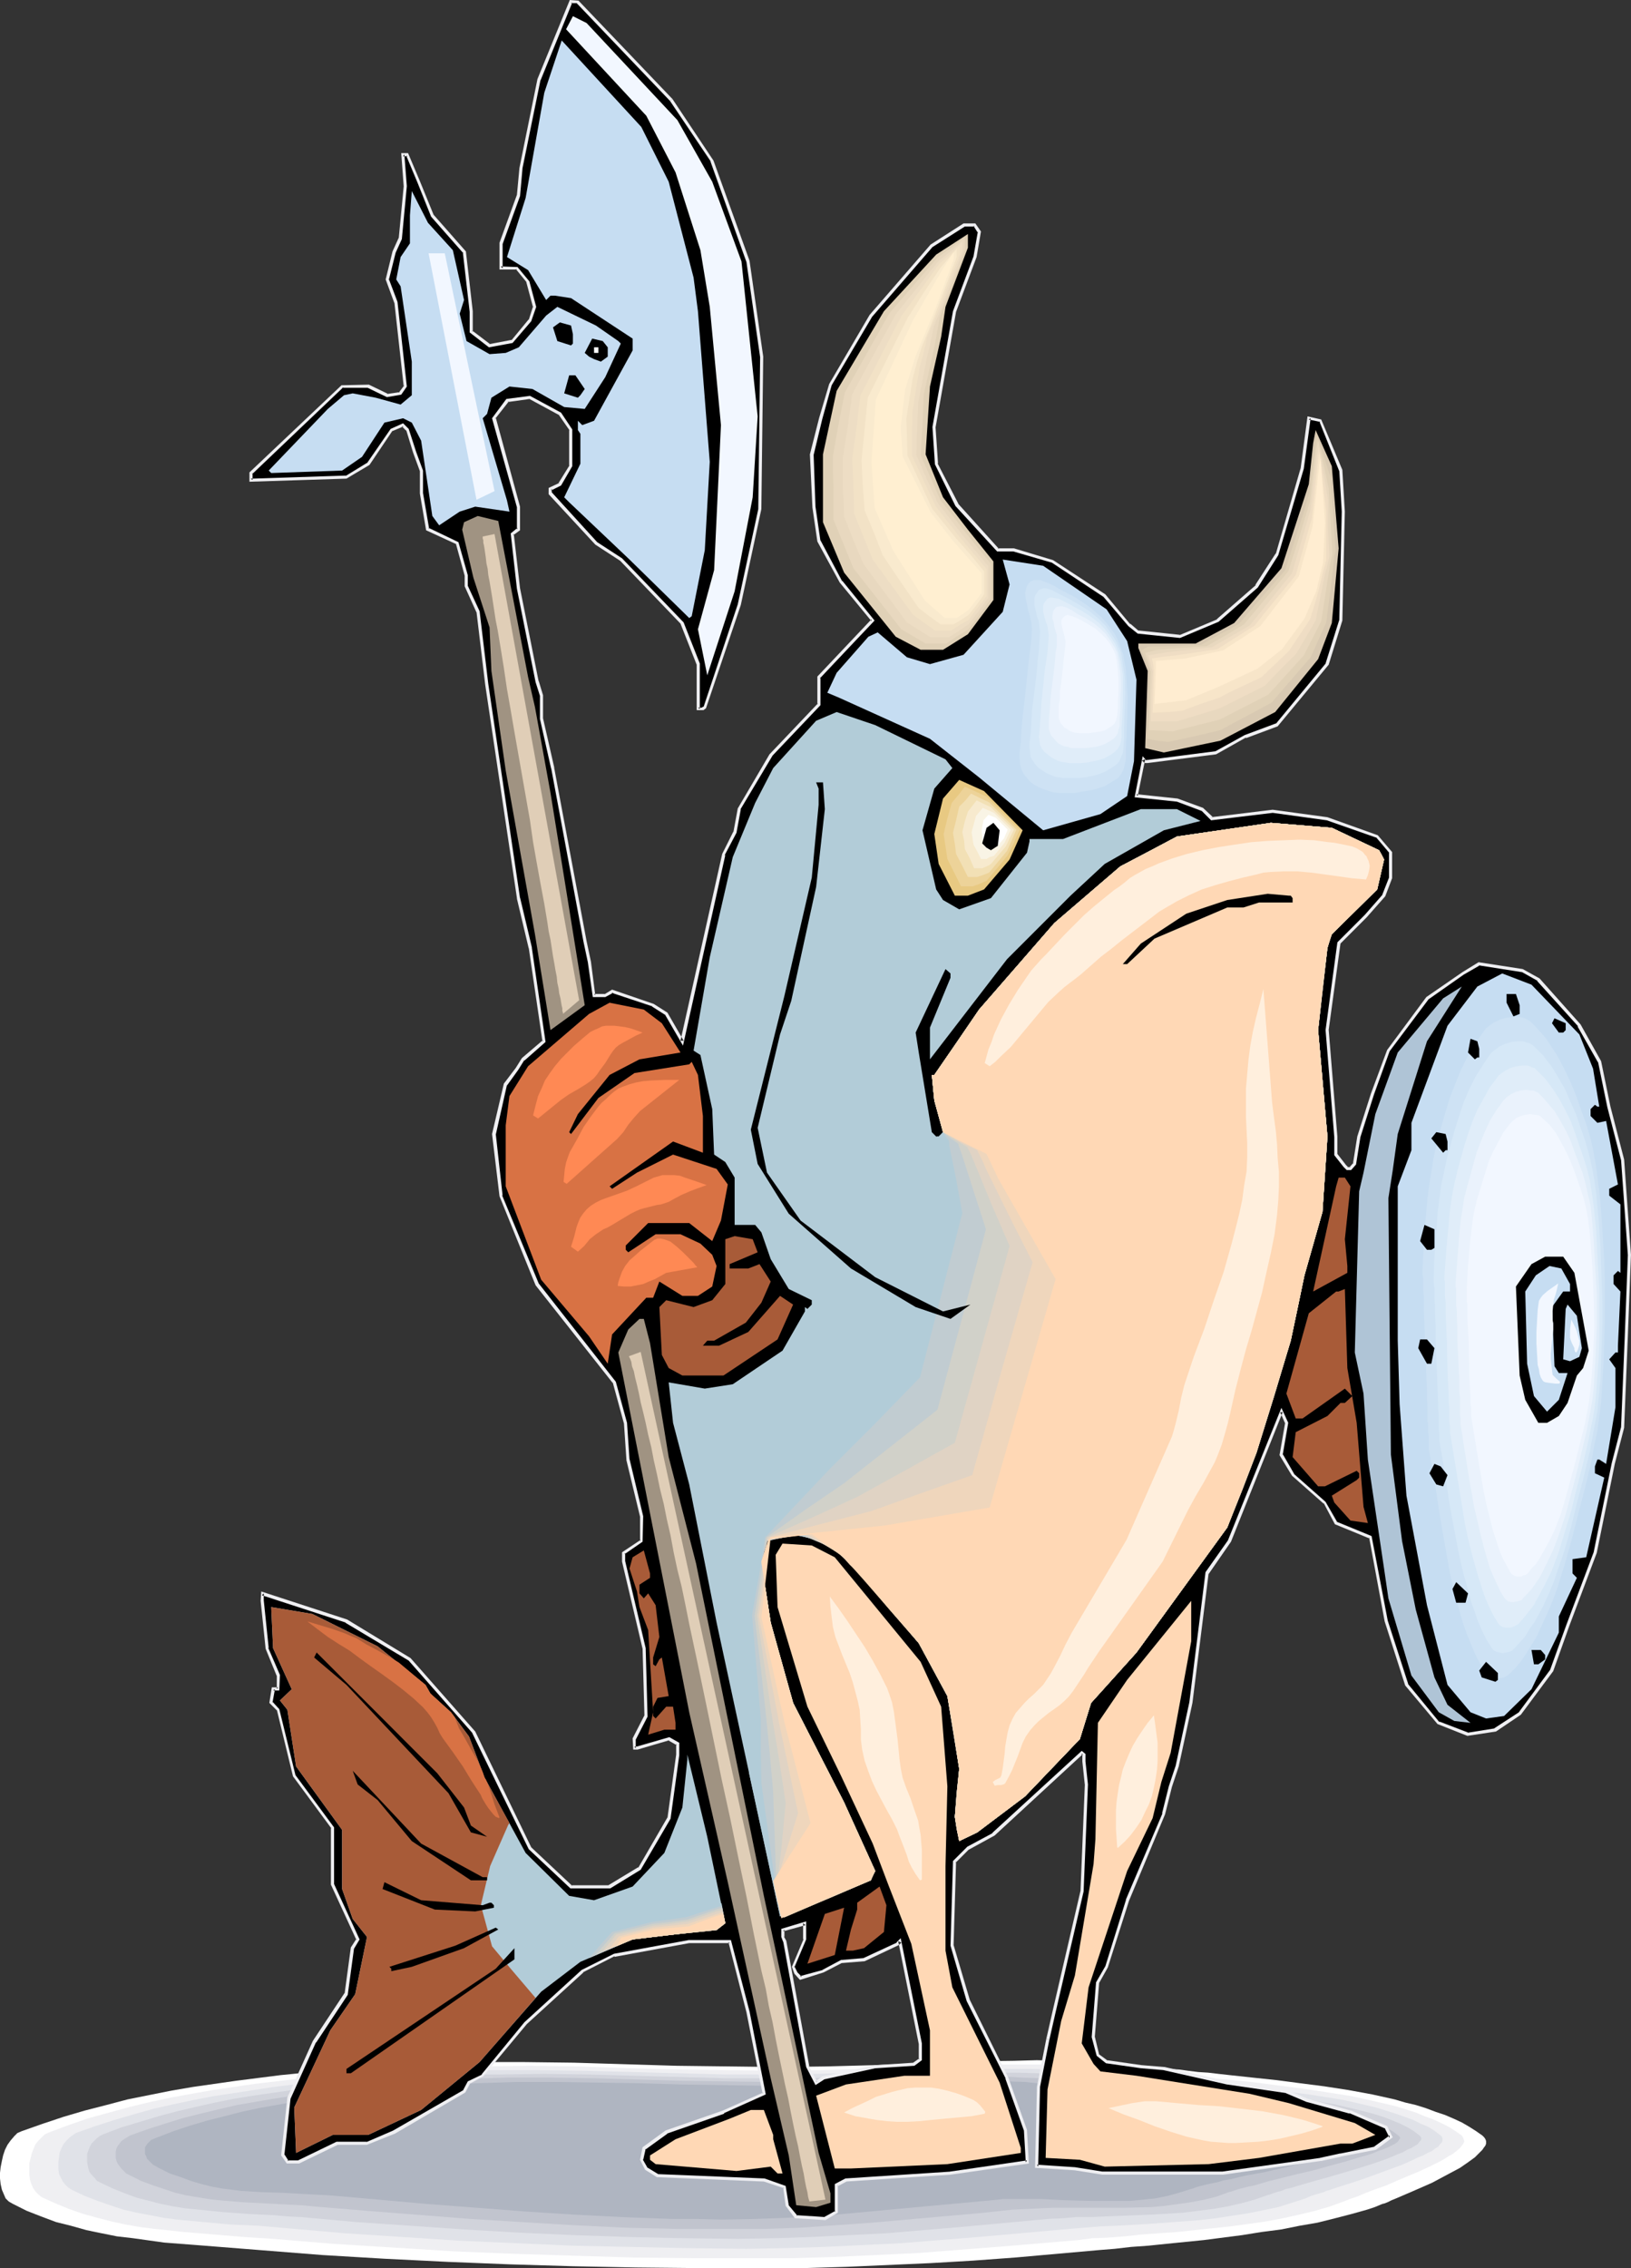<?xml version="1.0" encoding="UTF-8" standalone="no"?>
<svg
   version="1.0"
   width="112.08mm"
   height="155.797mm"
   id="svg114"
   sodipodi:docname="Viking - Fish.wmf"
   xmlns:inkscape="http://www.inkscape.org/namespaces/inkscape"
   xmlns:sodipodi="http://sodipodi.sourceforge.net/DTD/sodipodi-0.dtd"
   xmlns="http://www.w3.org/2000/svg"
   xmlns:svg="http://www.w3.org/2000/svg">
  <rect width="100%" height="100%" fill="#333333" stroke="none"/>
  <sodipodi:namedview
     id="namedview114"
     pagecolor="#ffffff"
     bordercolor="#000000"
     borderopacity="0.25"
     inkscape:showpageshadow="2"
     inkscape:pageopacity="0.0"
     inkscape:pagecheckerboard="0"
     inkscape:deskcolor="#d1d1d1"
     inkscape:document-units="mm" />
  <defs
     id="defs1">
    <pattern
       id="WMFhbasepattern"
       patternUnits="userSpaceOnUse"
       width="6"
       height="6"
       x="0"
       y="0" />
  </defs>
  <path
     style="fill:#ffffff;fill-opacity:1;fill-rule:evenodd;stroke:none"
     d="m 5.655,553.288 5.493,-1.939 5.331,-1.778 5.493,-1.616 5.655,-1.454 5.493,-1.454 5.655,-1.131 5.655,-1.131 5.655,-0.97 5.655,-0.808 5.655,-0.808 11.471,-1.454 11.471,-1.131 11.471,-0.97 6.624,-0.485 6.624,-0.323 6.786,-0.323 6.624,-0.162 h 13.248 l 13.409,0.162 26.657,0.808 13.409,0.162 13.248,0.162 12.279,-0.162 12.117,-0.323 12.117,-0.485 12.279,-0.485 12.117,-0.162 5.978,-0.162 6.139,0.162 5.978,0.162 6.139,0.323 5.978,0.485 6.139,0.646 1.939,0.323 2.1,0.162 2.423,0.162 2.423,0.323 2.585,0.323 2.585,0.162 2.747,0.323 2.908,0.323 5.978,0.646 6.139,0.646 6.139,0.808 6.301,0.808 6.301,0.97 6.139,1.131 5.816,1.293 2.747,0.808 2.747,0.646 2.585,0.808 2.585,0.97 2.423,0.808 2.262,0.97 2.1,0.97 1.939,1.131 1.777,1.131 1.616,1.131 0.485,0.485 0.323,0.485 0.162,0.485 v 0.646 l -0.162,0.485 -0.485,0.646 -0.323,0.485 -0.646,0.646 -0.646,0.646 -0.646,0.646 -1.777,1.293 -2.1,1.454 -2.423,1.293 -2.423,1.293 -2.423,1.293 -2.585,1.131 -2.585,1.131 -2.262,0.97 -2.262,0.97 -0.808,0.323 -0.969,0.485 -0.808,0.323 -0.646,0.162 -1.939,0.808 -1.939,0.646 -4.039,1.131 -4.362,1.131 -4.524,1.131 -4.685,0.808 -4.847,0.97 -5.008,0.646 -5.008,0.808 -10.017,1.293 -4.847,0.485 -4.847,0.485 -4.685,0.485 -4.524,0.323 -4.201,0.485 -4.039,0.323 -21.811,1.939 -10.986,0.808 -10.986,0.646 -10.986,0.485 -10.986,0.485 -10.986,0.323 h -10.986 -16.318 l -16.318,-0.162 -16.318,-0.323 -16.318,-0.485 -16.156,-0.646 -16.318,-0.808 -16.318,-0.97 -16.318,-1.293 -16.318,-1.293 -8.401,-0.646 -8.078,-1.131 -4.201,-0.485 -4.039,-0.808 -3.877,-0.808 -4.039,-1.131 -3.877,-0.97 -3.877,-1.454 -3.716,-1.454 -3.554,-1.778 L 2.262,571.548 1.454,570.74 0.969,569.609 0.485,568.478 0.162,567.023 0,565.569 v -1.454 l 0.162,-1.454 0.323,-1.616 0.323,-1.454 0.485,-1.454 0.646,-1.293 0.808,-1.131 0.969,-1.131 0.808,-0.808 z"
     id="path1" />
  <path
     style="fill:#efeff2;fill-opacity:1;fill-rule:evenodd;stroke:none"
     d="m 12.763,553.611 5.17,-1.939 5.17,-1.778 5.331,-1.454 5.331,-1.454 5.331,-1.293 5.331,-1.131 5.331,-0.97 5.493,-0.97 5.493,-0.808 5.493,-0.808 10.986,-1.293 10.986,-1.131 10.986,-0.97 6.462,-0.485 6.301,-0.323 6.462,-0.323 h 6.462 l 12.763,-0.162 12.763,0.162 12.925,0.485 12.763,0.323 12.763,0.162 12.763,0.162 11.632,-0.162 11.794,-0.323 11.632,-0.485 11.632,-0.323 11.632,-0.323 h 5.978 5.816 l 5.816,0.323 5.816,0.162 5.655,0.485 5.816,0.646 1.939,0.323 2.1,0.162 2.262,0.162 2.423,0.323 2.585,0.162 2.585,0.323 2.747,0.162 2.747,0.323 5.978,0.485 6.139,0.646 6.139,0.808 6.301,0.808 6.301,0.97 6.139,0.97 2.908,0.646 2.908,0.646 2.747,0.646 2.747,0.646 2.585,0.808 2.585,0.808 2.262,0.97 2.262,0.808 2.1,0.97 1.939,0.97 1.777,1.131 1.616,1.131 0.323,0.485 0.162,0.485 0.162,0.485 -0.162,0.485 -0.323,0.485 -0.485,0.646 -0.485,0.485 -0.808,0.646 -0.808,0.646 -0.969,0.485 -0.969,0.646 -1.131,0.646 -2.585,1.293 -2.747,1.293 -5.816,2.424 -2.908,1.293 -2.747,0.97 -2.585,0.97 -1.131,0.485 -1.131,0.485 -0.969,0.323 -0.969,0.323 -0.808,0.323 -0.808,0.323 -3.554,1.293 -3.877,1.131 -4.039,0.97 -4.362,0.97 -4.362,0.808 -4.524,0.646 -4.685,0.646 -4.685,0.485 -9.209,0.97 -4.685,0.323 -4.524,0.323 -4.362,0.485 -4.201,0.323 -4.201,0.162 -3.716,0.485 -21.164,1.778 -10.501,0.808 -10.501,0.808 -10.501,0.485 -10.501,0.485 -10.501,0.323 h -10.501 -15.833 l -15.51,-0.162 -15.671,-0.485 -15.51,-0.485 -15.51,-0.646 -15.671,-0.97 -15.51,-0.97 -15.671,-1.293 -7.593,-0.485 -7.755,-0.646 -7.755,-0.646 -7.593,-0.808 -3.877,-0.485 -3.716,-0.646 -3.716,-0.808 -3.716,-0.97 -3.554,-0.97 -3.716,-1.293 -3.554,-1.454 -3.554,-1.616 -0.808,-0.646 -0.808,-0.808 -0.646,-0.97 -0.485,-1.131 -0.323,-1.131 -0.162,-1.293 v -1.293 -1.454 l 0.323,-1.293 0.323,-1.293 0.485,-1.293 0.485,-1.131 0.808,-0.97 0.808,-0.808 0.808,-0.808 z"
     id="path2" />
  <path
     style="fill:#e0e2e8;fill-opacity:1;fill-rule:evenodd;stroke:none"
     d="m 19.71,553.773 5.008,-1.778 5.008,-1.616 5.008,-1.454 5.17,-1.454 5.008,-1.131 5.331,-1.131 5.008,-0.97 5.331,-0.808 10.501,-1.616 10.501,-1.293 10.501,-0.97 10.501,-0.97 6.139,-0.485 6.139,-0.323 6.139,-0.162 6.139,-0.162 h 12.279 l 12.279,0.162 12.279,0.323 12.279,0.323 12.279,0.323 h 12.279 l 11.148,-0.162 11.309,-0.323 11.148,-0.323 11.148,-0.485 11.148,-0.162 h 5.655 5.493 l 5.655,0.162 5.655,0.323 5.493,0.485 5.493,0.485 1.939,0.323 1.939,0.162 2.262,0.162 2.423,0.323 2.423,0.162 2.585,0.162 2.747,0.323 2.747,0.162 5.816,0.485 6.139,0.646 6.139,0.646 6.301,0.808 6.301,0.808 6.139,0.97 2.908,0.485 2.908,0.646 2.747,0.646 2.747,0.646 2.585,0.808 2.585,0.808 2.262,0.808 2.262,0.808 1.939,0.97 1.939,0.808 1.777,1.131 1.454,1.131 0.323,0.323 0.162,0.485 v 0.485 l -0.162,0.485 -0.485,0.485 -0.485,0.646 -0.808,0.485 -0.808,0.646 -1.131,0.485 -1.131,0.646 -1.292,0.485 -1.292,0.646 -2.908,1.293 -3.07,1.131 -6.624,2.424 -3.393,1.131 -3.07,0.97 -1.454,0.485 -1.454,0.485 -0.646,0.162 -0.646,0.323 -1.131,0.323 -1.131,0.323 -0.969,0.323 -0.808,0.323 -0.646,0.323 -3.554,1.131 -3.554,1.131 -3.877,0.808 -4.039,0.808 -4.201,0.646 -4.201,0.646 -4.201,0.485 -4.362,0.323 -8.724,0.646 -8.401,0.485 -4.201,0.162 -4.039,0.323 -3.877,0.323 -3.716,0.323 -20.033,1.778 -10.017,0.808 -10.178,0.808 -10.017,0.485 -10.017,0.485 -10.178,0.323 -10.017,0.162 -15.025,-0.162 -14.864,-0.323 -15.025,-0.323 -14.702,-0.646 -14.864,-0.646 -14.864,-0.97 -14.864,-0.97 -14.864,-1.293 -7.432,-0.646 -7.27,-0.323 -7.109,-0.646 -6.947,-0.646 -3.554,-0.485 -3.393,-0.646 -3.393,-0.646 -3.554,-0.808 -3.393,-1.131 -3.231,-1.131 -3.393,-1.293 -3.393,-1.616 -0.969,-0.646 -0.646,-0.646 -0.646,-0.808 -0.485,-0.97 -0.485,-0.97 -0.162,-1.131 v -1.131 -1.131 l 0.162,-1.131 0.162,-1.131 0.485,-1.131 0.485,-0.97 0.646,-0.808 0.808,-0.808 0.808,-0.646 z"
     id="path3" />
  <path
     style="fill:#d1d3db;fill-opacity:1;fill-rule:evenodd;stroke:none"
     d="m 26.819,554.096 4.685,-1.778 4.847,-1.454 4.847,-1.454 4.847,-1.293 4.847,-1.131 5.008,-1.131 4.847,-0.97 5.008,-0.808 10.017,-1.454 10.178,-1.131 10.017,-0.97 10.017,-0.97 5.978,-0.485 5.816,-0.162 5.816,-0.323 h 5.978 l 11.632,-0.162 11.794,0.162 23.426,0.646 11.794,0.323 h 11.794 10.663 l 10.663,-0.485 5.331,-0.162 5.331,-0.162 10.825,-0.485 10.663,-0.162 h 5.331 5.331 l 5.331,0.162 5.331,0.323 5.331,0.485 5.331,0.485 1.777,0.162 1.939,0.323 2.1,0.162 2.423,0.162 2.423,0.162 2.585,0.323 2.585,0.162 2.747,0.162 5.816,0.485 6.139,0.485 6.301,0.646 6.139,0.808 6.301,0.808 6.139,0.808 2.908,0.646 2.908,0.485 2.747,0.646 2.747,0.646 2.585,0.646 2.423,0.646 2.423,0.808 2.1,0.808 1.939,0.808 1.939,0.97 1.616,0.97 1.454,1.131 0.323,0.323 0.162,0.485 -0.162,0.485 -0.323,0.323 -0.485,0.646 -0.808,0.485 -0.808,0.485 -1.131,0.485 -1.131,0.646 -1.292,0.485 -1.454,0.646 -1.616,0.646 -3.231,1.131 -3.554,1.131 -7.593,2.262 -3.554,0.97 -3.393,0.97 -1.616,0.485 -1.616,0.485 -1.454,0.323 -1.131,0.485 -1.292,0.323 -0.969,0.323 -0.808,0.323 -0.646,0.162 -3.231,1.131 -3.554,0.97 -3.554,0.808 -3.716,0.646 -3.877,0.485 -3.877,0.485 -7.916,0.485 -8.078,0.323 -4.039,0.162 -3.877,0.162 h -3.877 l -3.716,0.323 -3.554,0.162 -3.554,0.323 -19.226,1.778 -19.226,1.616 -9.694,0.485 -9.694,0.485 -9.532,0.323 -9.694,0.162 -14.379,-0.162 -14.217,-0.323 -14.056,-0.485 -14.217,-0.646 -14.056,-0.808 -14.056,-0.97 -14.217,-0.97 -14.217,-1.293 -3.554,-0.162 -3.393,-0.323 -3.554,-0.162 -3.231,-0.162 -6.624,-0.485 -6.462,-0.646 -3.231,-0.323 -3.07,-0.485 -3.231,-0.646 -3.07,-0.808 -3.231,-0.808 -3.07,-1.131 -3.231,-1.293 -3.07,-1.454 -0.969,-0.485 -0.646,-0.808 -0.646,-0.646 -0.646,-0.808 -0.323,-0.97 -0.162,-0.808 -0.162,-0.97 v -0.97 -0.97 l 0.323,-0.97 0.323,-0.808 0.485,-0.97 0.646,-0.646 0.646,-0.646 0.808,-0.646 z"
     id="path4" />
  <path
     style="fill:#c1c4ce;fill-opacity:1;fill-rule:evenodd;stroke:none"
     d="m 33.766,554.419 4.524,-1.616 4.524,-1.454 4.685,-1.454 4.524,-1.131 4.685,-1.131 4.847,-1.131 4.685,-0.808 4.685,-0.808 9.694,-1.454 9.532,-1.131 9.694,-0.97 9.694,-0.808 5.493,-0.323 5.655,-0.485 11.148,-0.323 h 11.148 l 11.309,0.162 11.148,0.323 11.309,0.323 11.148,0.162 11.309,0.162 10.178,-0.162 10.178,-0.323 10.178,-0.323 10.178,-0.323 10.34,-0.323 h 10.178 l 5.008,0.323 5.17,0.162 5.008,0.485 5.17,0.485 1.616,0.162 1.939,0.323 2.1,0.162 2.262,0.162 2.423,0.162 2.423,0.162 2.747,0.162 2.747,0.162 2.747,0.323 3.07,0.162 5.978,0.485 6.139,0.485 6.301,0.646 6.301,0.808 6.139,0.808 2.908,0.485 2.908,0.485 2.747,0.646 2.747,0.646 2.585,0.485 2.423,0.808 2.262,0.646 2.262,0.808 1.939,0.808 1.777,0.97 1.616,0.97 1.292,0.97 0.323,0.323 0.162,0.323 -0.323,0.485 -0.323,0.485 -0.646,0.485 -0.969,0.485 -0.969,0.485 -1.131,0.485 -1.454,0.485 -1.454,0.646 -1.616,0.485 -1.777,0.485 -3.716,1.131 -4.201,1.131 -4.039,1.131 -4.201,0.97 -3.877,0.97 -1.939,0.485 -1.939,0.485 -1.616,0.485 -1.616,0.485 -1.616,0.323 -1.292,0.323 -1.292,0.323 -0.969,0.323 -0.969,0.323 -0.646,0.162 -3.07,1.131 -3.231,0.808 -3.393,0.646 -3.393,0.485 -3.554,0.485 -3.554,0.323 -7.27,0.162 h -14.702 -3.554 l -3.554,0.162 -3.393,0.162 -3.393,0.162 -9.209,0.97 -9.209,0.808 -18.256,1.616 -9.209,0.646 -9.209,0.646 -9.209,0.323 h -9.209 -13.733 l -13.409,-0.323 -13.409,-0.646 -13.409,-0.808 -13.248,-0.808 -26.819,-2.101 -13.733,-1.131 -3.231,-0.323 -3.393,-0.162 -6.139,-0.323 -6.139,-0.323 -5.816,-0.485 -2.908,-0.323 -2.908,-0.485 -2.908,-0.485 -2.747,-0.646 -2.908,-0.97 -2.908,-0.97 -3.07,-1.131 -2.908,-1.454 -0.969,-0.485 -0.646,-0.646 -0.646,-0.646 -0.485,-0.646 -0.485,-0.646 -0.323,-0.808 -0.162,-0.646 v -1.616 l 0.162,-0.808 0.323,-0.646 0.485,-0.646 0.485,-0.646 0.646,-0.485 0.808,-0.485 z"
     id="path5" />
  <path
     style="fill:#afb5c1;fill-opacity:1;fill-rule:evenodd;stroke:none"
     d="m 40.875,554.904 4.201,-1.616 4.362,-1.454 4.362,-1.293 4.524,-1.131 4.362,-1.131 4.524,-0.97 4.524,-0.808 4.524,-0.808 9.209,-1.293 9.209,-1.131 9.047,-0.97 9.209,-0.808 5.331,-0.323 5.331,-0.323 10.663,-0.323 h 10.501 l 10.825,0.162 10.663,0.162 10.663,0.323 10.663,0.162 10.663,0.162 9.694,-0.162 9.694,-0.323 9.855,-0.323 9.694,-0.323 9.694,-0.162 h 9.694 l 4.847,0.162 4.847,0.162 4.847,0.485 4.847,0.485 1.616,0.162 1.939,0.162 1.939,0.162 2.262,0.162 2.262,0.323 2.585,0.162 2.585,0.162 2.747,0.162 2.747,0.162 3.07,0.162 5.978,0.485 6.301,0.485 6.139,0.485 6.301,0.808 6.139,0.646 2.908,0.485 2.908,0.485 2.747,0.485 2.747,0.646 2.423,0.485 2.585,0.646 2.262,0.808 2.1,0.646 1.939,0.808 1.777,0.808 1.454,0.97 1.454,0.808 0.162,0.323 v 0.485 l -0.162,0.323 -0.646,0.485 -0.646,0.485 -1.131,0.485 -1.131,0.485 -1.454,0.323 -1.454,0.646 -1.777,0.485 -1.777,0.485 -1.939,0.485 -4.201,1.131 -4.362,0.97 -9.047,2.101 -4.524,0.808 -2.1,0.485 -1.939,0.485 -1.939,0.323 -1.616,0.485 -1.616,0.323 -1.454,0.323 -1.292,0.323 -1.131,0.323 -0.808,0.323 -0.646,0.162 -3.07,0.97 -2.908,0.808 -3.231,0.646 -3.231,0.323 -3.231,0.323 h -3.231 -6.624 l -6.624,-0.162 -3.393,-0.162 -3.393,-0.162 h -3.231 -3.231 -3.231 l -3.07,0.323 -17.61,1.616 -17.448,1.616 -8.724,0.808 -8.886,0.485 -8.724,0.323 -8.724,0.162 -6.462,-0.162 h -6.462 l -12.925,-0.485 -12.602,-0.646 -12.602,-0.808 -12.602,-0.97 -12.763,-0.97 -12.602,-1.131 -12.925,-1.131 -3.231,-0.162 -3.07,-0.162 -2.908,-0.162 -2.908,-0.162 -5.331,-0.162 -5.331,-0.323 -2.585,-0.323 -2.585,-0.323 -2.585,-0.485 -2.585,-0.646 -2.747,-0.808 -2.585,-0.97 -2.908,-0.97 -2.908,-1.454 -0.808,-0.485 -0.646,-0.323 -0.646,-0.646 -0.485,-0.485 -0.485,-0.485 -0.162,-0.646 -0.323,-0.485 v -0.646 -0.485 -0.646 l 0.323,-0.485 0.323,-0.485 0.485,-0.485 0.485,-0.485 0.808,-0.323 z"
     id="path6" />
  <path
     style="fill:#000000;fill-opacity:1;fill-rule:evenodd;stroke:none"
     d="m 205.989,510.628 3.07,-7.11 v -4.201 l -5.816,1.616 v 1.939 l 0.485,1.131 5.978,32.48 2.262,4.201 1.777,-1.131 13.571,-3.07 10.017,-0.646 1.777,-1.131 v -4.201 l -5.331,-26.501 -0.646,0.646 -8.724,4.04 -5.978,0.646 -4.685,2.424 -5.816,1.778 -1.131,-1.293 z m -31.666,-484.612 10.663,15.836 9.37,26.016 3.393,24.723 -0.485,39.59 -5.331,24.723 -8.886,26.663 -0.485,0.485 h -1.292 v -11.635 l -4.039,-10.665 -15.994,-16.482 -6.462,-4.201 -11.794,-12.927 v -1.293 l 2.423,-1.131 2.908,-4.686 v -9.372 l -2.908,-4.201 -7.755,-4.201 -5.978,0.646 -3.393,4.686 6.462,22.946 v 5.979 l -1.777,1.131 1.777,14.22 4.685,24.077 1.131,3.717 v 5.979 l 3.07,12.766 8.24,44.922 1.131,5.332 1.292,8.888 h 2.908 l 1.777,-1.131 10.663,3.555 3.393,2.262 4.201,7.11 10.663,-48.477 2.908,-5.817 1.131,-5.979 8.24,-14.058 12.44,-13.089 v -7.11 l 8.401,-8.726 5.655,-5.979 -8.24,-10.019 -5.816,-10.665 -1.131,-8.888 -0.646,-13.574 2.423,-9.372 2.423,-8.726 10.501,-17.937 15.833,-18.098 8.24,-5.494 h 2.908 l 1.131,1.778 -1.131,6.625 -5.17,14.058 -5.331,30.056 0.485,9.534 5.331,10.665 10.663,11.796 h 4.201 l 10.017,2.909 13.571,8.888 6.462,7.756 2.262,1.778 10.663,1.131 10.017,-4.201 10.017,-8.888 5.331,-8.241 6.624,-22.461 1.616,-12.927 3.07,0.646 5.17,12.927 0.646,10.665 -0.646,28.278 -3.393,11.311 -13.086,15.836 -8.24,2.909 -7.593,4.201 -17.772,2.262 h -0.646 l -0.485,-0.485 -1.777,9.534 10.501,1.131 6.462,2.262 2.585,2.424 15.833,-1.778 14.217,1.778 12.925,4.686 3.554,4.201 v 6.464 l -1.777,4.686 -4.685,5.332 -7.109,7.11 -2.908,22.461 2.262,27.632 v 4.686 l 2.262,2.909 0.646,0.808 h 0.808 l 1.131,-1.293 1.131,-7.11 3.393,-11.15 4.201,-11.15 10.017,-13.574 9.37,-6.464 4.201,-2.424 11.309,1.778 4.039,2.262 10.663,11.958 5.17,9.372 2.585,11.635 3.393,13.735 1.777,24.723 -0.646,21.168 -1.131,23.754 -2.262,9.372 -4.847,23.108 -7.109,18.906 -4.039,11.635 -8.401,11.311 -6.301,4.04 -7.109,1.293 -7.593,-3.07 -8.401,-9.857 -5.17,-16.482 -4.201,-21.815 -8.886,-3.717 -2.908,-5.332 -8.401,-7.11 -2.908,-5.333 1.292,-8.241 -1.292,-2.909 -13.571,33.611 -5.655,8.403 -4.201,33.611 -3.716,16.482 -1.616,5.171 -1.777,7.11 -9.532,22.461 -5.331,17.29 -2.262,4.04 -1.131,14.058 1.131,4.848 2.262,1.778 8.886,1.131 5.978,0.646 16.479,3.555 15.348,2.262 5.331,2.262 11.309,3.07 9.37,4.04 1.131,2.585 -4.039,2.747 -9.047,1.939 -5.17,1.131 -25.365,3.555 h -31.343 l -7.109,-1.293 -9.855,-0.485 0.485,-20.684 2.262,-12.443 1.777,-7.11 7.109,-31.187 1.131,-27.794 -0.485,-5.979 v -1.778 l -0.646,-0.485 -22.942,21.168 -6.624,3.555 -3.393,3.555 -0.646,21.815 4.039,14.22 10.178,20.199 4.685,13.412 0.485,8.403 -19.872,2.909 -27.142,1.778 -2.423,1.293 v 6.948 l -3.07,1.778 -7.432,-0.646 -2.423,-2.909 -0.646,-4.686 -5.331,-1.778 -27.627,-1.293 -2.908,-1.778 -1.292,-2.262 0.646,-3.07 5.816,-4.04 14.864,-5.333 10.501,-4.686 -4.039,-21.33 -4.847,-18.26 h -10.501 l -19.549,3.555 -8.24,4.201 -14.702,13.574 -11.148,13.574 -3.554,1.778 -1.292,2.262 -18.095,10.665 -7.109,2.909 h -7.755 l -10.017,4.848 h -2.908 l -1.131,-1.778 1.616,-14.866 6.462,-14.705 8.401,-12.281 1.616,-11.958 1.292,-2.262 -6.462,-14.22 v -14.866 l -10.017,-13.412 -4.201,-17.129 -1.777,-1.778 0.485,-3.555 h 1.292 v -3.555 l -2.908,-7.11 -1.131,-12.281 v -1.939 l 21.811,7.272 16.479,9.857 16.479,18.906 14.702,30.056 10.663,10.019 h 10.017 l 7.755,-4.686 7.593,-13.089 2.262,-16.482 v -2.747 l -2.262,-1.293 -8.24,2.424 h -0.646 v -2.424 l 3.07,-5.979 -0.646,-17.613 -5.331,-22.461 v -2.262 l 4.685,-3.07 v -6.464 l -3.393,-14.705 -0.646,-9.534 -3.07,-10.503 -20.033,-25.531 -9.37,-22.946 -1.777,-15.998 3.07,-12.927 2.908,-4.04 1.616,-2.424 5.493,-4.686 -3.716,-24.239 -2.908,-12.927 -8.24,-55.587 -2.423,-18.745 -2.908,-6.625 v -2.909 l -2.262,-8.241 -7.755,-3.555 -1.777,-9.372 v -5.979 l -1.777,-4.686 -1.777,-5.817 -1.131,-1.293 -3.07,1.293 -5.978,8.726 -5.655,3.555 -24.88,0.646 v -1.778 l 23.749,-22.461 h 6.786 l 4.847,2.262 3.554,-0.485 1.292,-1.778 -2.423,-21.815 -2.423,-5.979 1.939,-7.11 1.616,-3.555 1.292,-13.574 -0.646,-8.08 h 1.131 l 2.908,6.948 3.554,8.726 8.24,9.534 1.777,15.351 v 5.333 l 4.847,3.555 5.816,-1.131 4.685,-5.333 1.292,-3.555 -1.777,-6.464 -2.908,-3.555 h -4.201 v -6.464 l 4.685,-12.443 0.646,-7.11 4.685,-22.946 8.24,-20.199 h 1.777 z"
     id="path7" />
  <path
     style="fill:#efeff2;fill-opacity:1;fill-rule:evenodd;stroke:none"
     d="m 206.312,510.466 v 0.323 l 3.07,-7.272 v -4.686 l -6.462,1.939 v 2.101 l 0.485,1.293 v -0.162 l 5.978,32.641 2.423,4.686 2.262,-1.454 h -0.162 l 13.409,-2.909 v 0 l 10.178,-0.646 1.939,-1.454 v -4.363 l -5.493,-27.309 -1.131,1.131 h 0.162 l -8.724,4.04 v 0 l -5.816,0.485 -4.847,2.585 h 0.162 l -5.978,1.616 0.485,0.162 -1.292,-1.293 0.162,0.162 -0.808,-1.616 -0.646,0.162 0.646,1.778 1.454,1.616 6.139,-1.939 4.685,-2.424 v 0 l 5.978,-0.485 8.886,-4.201 0.646,-0.646 -0.808,-0.323 5.331,26.663 v -0.162 4.201 l 0.162,-0.323 -1.616,1.131 h 0.162 l -10.017,0.646 v 0 l -13.733,2.909 -1.777,1.293 0.485,0.162 -2.262,-4.201 0.162,0.162 -5.978,-32.641 -0.646,-1.131 0.162,0.162 v -1.939 l -0.323,0.485 5.816,-1.616 -0.646,-0.485 v 4.201 l 0.162,-0.162 -3.07,7.272 z"
     id="path8" />
  <path
     style="fill:#efeff2;fill-opacity:1;fill-rule:evenodd;stroke:none"
     d="m 174,26.178 v 0 l 10.663,15.836 -0.162,-0.162 9.37,26.178 v 0 l 3.554,24.723 V 92.592 l -0.485,39.59 v 0 l -5.331,24.723 v 0 l -8.886,26.663 v -0.162 l -0.485,0.323 h 0.323 -1.292 l 0.485,0.323 v -11.796 l -4.201,-10.665 -15.994,-16.644 -6.462,-4.201 v 0 L 143.304,127.819 v 0.323 -1.293 l -0.162,0.485 2.585,-1.293 2.908,-5.009 v -9.534 l -2.908,-4.363 -8.078,-4.363 -6.139,0.808 -3.716,5.009 6.462,23.108 v -0.162 5.979 l 0.162,-0.485 -1.777,1.454 1.616,14.382 4.847,24.239 v 0 l 1.131,3.555 v 0 5.979 l 2.908,12.927 v -0.162 l 8.401,45.084 1.131,5.332 1.292,9.049 h 3.231 l 2.1,-1.131 h -0.485 l 10.663,3.555 h -0.162 l 3.554,2.262 -0.162,-0.162 4.685,8.08 10.986,-49.447 h -0.162 l 3.07,-5.817 1.131,-6.14 -0.162,0.162 8.401,-14.058 -0.162,0.162 12.602,-13.25 v -7.272 l -0.162,0.323 8.24,-8.726 5.978,-6.302 -8.401,-10.342 v 0.162 l -5.655,-10.665 v 0.162 l -1.292,-8.888 v 0 l -0.485,-13.574 v 0.162 l 2.262,-9.372 2.423,-8.726 v 0 l 10.501,-17.775 v 0 L 242.178,64.152 v 0 l 8.401,-5.333 h -0.323 2.908 l -0.323,-0.162 1.131,1.778 v -0.323 l -1.131,6.464 v 0 l -5.331,14.22 -5.331,30.056 0.646,9.695 5.331,10.827 10.825,11.796 h 4.362 -0.162 l 10.017,2.909 v 0 l 13.409,8.888 v 0 l 6.462,7.595 2.423,1.939 10.986,1.131 10.017,-4.201 10.178,-8.888 5.331,-8.403 6.624,-22.461 v 0 l 1.777,-13.089 -0.485,0.323 3.07,0.646 -0.323,-0.162 5.17,12.927 v -0.162 l 0.646,10.665 -0.646,28.278 v -0.162 l -3.554,11.311 0.162,-0.162 -13.086,15.836 0.162,-0.162 -8.24,3.07 v 0 l -7.593,4.201 v 0 l -17.61,2.262 v 0 h -0.646 l 0.323,0.162 -0.969,-1.131 -2.1,10.665 10.986,1.131 v 0 l 6.462,2.424 -0.162,-0.162 2.585,2.585 15.994,-1.939 v 0 l 14.056,1.939 v 0 l 12.925,4.525 -0.162,-0.162 3.554,4.201 -0.162,-0.162 v 6.464 0 l -1.777,4.525 0.162,-0.162 -4.685,5.333 -7.109,7.11 -3.07,22.784 2.262,27.794 v -0.162 4.848 l 2.423,3.07 v 0 l 0.808,0.808 h 1.131 l 1.292,-1.454 1.131,-7.11 v 0 l 3.554,-11.15 4.039,-11.15 v 0 l 10.178,-13.574 -0.162,0.162 9.209,-6.464 4.201,-2.424 h -0.323 l 11.309,1.778 v 0 l 4.039,2.262 h -0.162 l 10.663,11.796 h -0.162 l 5.331,9.372 v -0.162 l 2.423,11.796 v 0 l 3.554,13.735 v -0.162 l 1.777,24.885 v -0.162 l -0.808,21.168 -0.969,23.754 v -0.162 l -2.423,9.372 v 0 l -4.685,23.108 v 0 l -7.109,18.906 -4.201,11.635 v 0 l -8.24,11.15 0.162,-0.162 -6.462,4.201 h 0.162 l -7.109,1.131 h 0.323 l -7.593,-2.909 v 0.162 l -8.24,-10.019 0.162,0.162 -5.331,-16.482 v 0 l -4.201,-21.976 -9.047,-3.717 0.162,0.162 -3.07,-5.333 -8.24,-7.272 0.162,0.162 -3.07,-5.333 v 0.323 l 1.454,-8.403 -1.777,-3.878 -13.894,34.419 v 0 l -5.816,8.241 -4.201,33.773 v 0 l -3.554,16.482 -1.777,5.333 -1.777,7.11 0.162,-0.162 -9.532,22.461 v 0.162 l -5.331,17.129 v 0 l -2.423,4.201 -1.131,14.22 1.292,4.848 2.423,1.939 9.047,1.293 5.816,0.485 v 0 l 16.479,3.717 v 0 l 15.51,2.262 h -0.162 l 5.331,2.262 v 0 l 11.309,3.07 -0.162,-0.162 9.37,4.04 -0.162,-0.162 1.292,2.585 v -0.646 l -4.039,2.909 h 0.162 l -8.886,1.778 h -0.162 l -5.17,1.131 h 0.162 l -25.526,3.555 h 0.162 -31.343 v 0 l -7.109,-1.131 v 0 l -9.855,-0.646 0.323,0.485 0.485,-20.684 v 0 l 2.423,-12.281 v 0 l -0.808,-0.162 v 0 l -2.423,12.443 v 0 l -0.485,21.007 10.34,0.646 v 0 l 7.109,1.131 v 0 h 31.343 v 0 l 25.365,-3.555 h 0.162 l 5.17,-1.131 h -0.162 l 9.209,-1.778 4.362,-3.232 -1.454,-2.909 -9.37,-4.04 h -0.162 l -11.148,-3.07 v 0 l -5.331,-2.262 -15.51,-2.262 h 0.162 l -16.479,-3.717 h -0.162 l -5.816,-0.485 -9.047,-1.293 0.323,0.162 -2.423,-1.778 0.162,0.162 -1.131,-4.686 v 0.162 l 1.131,-14.058 v 0 l 2.262,-4.04 5.493,-17.29 v 0 l 9.37,-22.461 v 0 l 1.777,-7.11 1.777,-5.333 3.554,-16.482 v 0 l 4.201,-33.611 v 0.162 l 5.816,-8.403 13.409,-33.611 h -0.646 l 1.292,2.909 v -0.162 l -1.454,8.403 3.231,5.333 8.24,7.272 v -0.162 l 2.908,5.494 9.047,3.717 -0.162,-0.323 4.039,21.815 v 0 l 5.331,16.644 8.401,10.019 7.755,3.07 7.432,-1.131 6.462,-4.363 8.401,-11.311 4.201,-11.796 7.109,-18.906 v 0 l 4.685,-23.108 v 0 l 2.423,-9.372 0.969,-23.754 0.808,-21.168 v 0 l -1.777,-24.723 -3.554,-13.735 v 0 l -2.423,-11.796 -5.331,-9.534 -10.663,-11.958 -4.362,-2.424 -11.471,-1.778 -4.201,2.585 -9.37,6.464 -10.178,13.735 -4.201,11.311 -3.554,11.15 v 0 l -1.131,7.11 0.162,-0.323 -1.131,1.293 0.323,-0.162 h -0.808 l 0.323,0.162 -0.646,-0.646 v 0 l -2.262,-2.909 v 0.162 -4.686 0 l -2.262,-27.794 v 0.162 l 3.07,-22.461 -0.162,0.162 6.947,-6.948 4.847,-5.494 1.777,-4.686 v -6.787 l -3.716,-4.363 -13.086,-4.686 -14.217,-1.939 -15.994,1.939 h 0.485 l -2.585,-2.424 -6.624,-2.424 -10.663,-1.131 0.323,0.485 1.939,-9.534 -0.808,0.323 0.646,0.646 h 0.808 v 0 l 17.772,-2.262 7.755,-4.363 v 0.162 l 8.24,-3.07 13.248,-15.998 3.554,-11.473 0.646,-28.278 -0.646,-10.827 -5.493,-13.089 -3.554,-0.808 -1.777,13.412 v 0 l -6.462,22.3 v -0.162 l -5.331,8.241 h 0.162 l -10.178,8.888 h 0.162 l -10.017,4.201 0.323,-0.162 -10.825,-1.131 0.162,0.162 -2.262,-1.939 v 0.162 l -6.462,-7.756 -13.571,-8.888 -10.178,-3.07 h -4.201 l 0.323,0.162 -10.663,-11.796 0.162,0.162 -5.493,-10.665 0.162,0.162 -0.646,-9.534 v 0.162 l 5.331,-30.056 v 0 l 5.331,-14.22 1.131,-6.625 -1.454,-2.101 h -3.07 l -8.563,5.494 -15.833,18.26 -10.501,17.937 -2.585,8.726 -2.423,9.534 0.646,13.574 v 0.162 l 1.292,8.888 5.816,10.665 8.24,10.019 v -0.485 l -5.655,5.979 -8.401,8.888 v 7.272 l 0.162,-0.323 -12.602,13.25 -8.24,14.058 -1.131,6.14 v -0.162 l -2.908,5.817 -10.825,48.477 h 0.808 l -4.201,-7.272 -3.554,-2.262 -10.825,-3.717 -2.1,1.293 0.323,-0.162 h -2.908 l 0.323,0.323 -1.131,-8.726 -1.131,-5.332 -8.401,-44.922 v -0.162 l -2.908,-12.766 v 0.162 -6.14 l -1.131,-3.717 v 0.162 l -4.847,-24.239 -1.616,-14.058 -0.162,0.323 1.777,-1.293 v -6.14 l -6.301,-23.108 -0.162,0.323 3.554,-4.525 -0.323,0.162 5.816,-0.808 h -0.162 l 7.755,4.201 -0.162,-0.162 2.908,4.201 -0.162,-0.162 v 9.372 l 0.162,-0.323 -2.908,4.686 h 0.162 l -2.747,1.293 v 1.616 l 12.117,13.089 6.462,4.201 v 0 l 15.833,16.482 -0.162,-0.162 4.201,10.665 v -0.162 11.958 h 1.777 l 0.646,-0.485 9.047,-26.824 v 0 l 5.331,-24.885 0.485,-39.59 v 0 l -3.554,-24.885 -9.37,-26.016 -10.663,-15.998 v 0 z"
     id="path9" />
  <path
     style="fill:#efeff2;fill-opacity:1;fill-rule:evenodd;stroke:none"
     d="m 272.552,529.534 1.616,-7.11 7.27,-31.349 1.131,-27.794 v 0 l -0.646,-5.979 v 0 -1.939 l -0.969,-0.808 -23.265,21.33 h 0.162 l -6.624,3.555 -3.716,3.717 -0.646,21.976 4.201,14.382 10.178,20.199 -0.162,-0.162 4.847,13.574 v -0.162 l 0.485,8.403 0.323,-0.485 -20.033,2.909 h 0.162 l -27.304,1.778 -2.747,1.454 v 7.272 l 0.162,-0.323 -2.908,1.616 h 0.162 l -7.432,-0.485 0.323,0.162 -2.423,-2.909 0.162,0.162 -0.808,-5.009 -5.493,-1.939 -27.788,-1.131 h 0.162 l -2.908,-1.778 0.162,0.162 -1.292,-2.262 0.162,0.162 0.646,-2.909 -0.162,0.323 5.816,-4.201 h -0.162 l 14.864,-5.171 v -0.162 l 10.825,-4.848 -4.201,-21.492 v 0 l -4.847,-18.583 h -10.986 l -19.387,3.555 -8.401,4.201 -14.864,13.574 v 0 l -11.148,13.574 h 0.162 l -3.716,1.778 -1.292,2.424 0.162,-0.162 -18.256,10.503 v 0 l -7.109,3.07 0.323,-0.162 h -7.916 l -10.017,4.848 h 0.162 -2.908 l 0.323,0.162 -1.131,-1.778 v 0.323 l 1.616,-14.705 v 0 l 6.624,-14.705 v 0.162 l 8.24,-12.443 1.616,-11.958 v 0 l 1.454,-2.424 -6.624,-14.382 v 0.162 -14.866 L 76.741,460.858 v 0 l -4.201,-17.129 -1.777,-1.939 v 0.323 l 0.646,-3.555 -0.485,0.323 h 1.616 l 0.162,-4.04 -3.07,-7.11 0.162,0.162 -1.292,-12.443 v 0.162 -1.939 l -0.485,0.485 21.811,7.11 h -0.162 l 16.479,9.857 v 0 l 16.641,18.906 -0.162,-0.162 14.702,30.218 10.825,10.18 h 10.34 l 7.916,-4.848 7.755,-13.25 2.262,-16.482 v -3.232 l -2.585,-1.454 -8.401,2.424 v 0 h -0.646 l 0.323,0.485 v -2.424 0.162 l 3.07,-5.979 -0.485,-17.775 -5.331,-22.623 v 0.162 -2.262 l -0.162,0.323 4.685,-3.232 0.162,-6.625 -3.554,-14.866 v 0.162 l -0.646,-9.534 -2.908,-10.665 -20.033,-25.531 v 0 l -9.532,-22.946 0.162,0.162 -1.777,-15.998 v 0.162 l 2.908,-12.927 v 0.162 l 2.908,-4.04 1.616,-2.585 v 0.162 l 5.493,-4.848 -3.554,-24.4 v -0.162 l -3.07,-12.927 v 0.162 l -8.24,-55.587 -2.262,-18.906 -3.07,-6.625 v 0.162 -2.909 l -2.423,-8.564 -7.755,-3.717 0.162,0.323 -1.616,-9.372 v 0.162 -5.979 l -1.777,-4.848 -1.939,-5.979 -1.454,-1.454 -3.231,1.454 -6.139,8.888 0.162,-0.162 -5.816,3.555 0.323,-0.162 -24.88,0.808 0.485,0.323 v -1.778 l -0.162,0.323 23.749,-22.623 -0.323,0.162 h 6.786 -0.162 l 5.008,2.424 3.716,-0.646 1.454,-2.101 -2.423,-21.976 -2.262,-5.979 v 0.323 l 1.777,-7.11 v 0 l 1.616,-3.555 1.292,-13.735 -0.646,-8.241 -0.323,0.485 h 1.131 l -0.323,-0.162 2.908,6.948 3.554,8.888 8.401,9.534 -0.162,-0.323 1.777,15.513 v -0.162 5.494 l 5.008,3.878 6.139,-1.131 4.847,-5.656 1.292,-3.717 -1.777,-6.625 -3.07,-3.717 -4.362,-0.162 0.485,0.485 v -6.464 0.162 l 4.524,-12.443 0.646,-7.272 4.685,-22.946 v 0.162 l 8.24,-20.199 -0.323,0.162 h 1.777 -0.323 l 24.234,25.37 0.646,-0.485 L 150.251,0.162 147.989,0 l -8.401,20.522 -4.685,23.108 -0.646,6.948 v 0 l -4.524,12.443 v 6.948 h 4.524 l -0.323,-0.162 2.908,3.555 -0.162,-0.162 1.777,6.625 V 79.503 l -1.131,3.555 v -0.162 l -4.524,5.494 0.162,-0.162 -5.978,1.131 h 0.323 l -4.685,-3.555 0.162,0.323 v -5.333 0 l -1.777,-15.513 -8.401,-9.534 v 0 l -3.554,-8.726 -3.07,-7.272 h -1.777 l 0.646,8.726 v -0.162 l -1.292,13.574 v -0.162 l -1.616,3.555 -1.777,7.272 2.262,6.14 v -0.162 l 2.423,21.815 0.162,-0.323 -1.454,1.939 0.323,-0.162 -3.393,0.485 h 0.323 l -5.008,-2.424 -7.109,0.162 -23.911,22.623 v 2.424 l 25.203,-0.808 5.978,-3.555 5.978,-8.888 -0.162,0.162 3.07,-1.293 h -0.485 l 1.131,1.131 v -0.162 l 1.777,5.817 1.777,4.848 v -0.162 5.979 l 1.616,9.534 8.078,3.717 -0.323,-0.162 2.262,8.241 v -0.162 2.909 l 3.07,6.787 v -0.162 l 2.262,18.906 8.24,55.426 v 0.162 l 3.07,12.927 v -0.162 l 3.554,24.239 0.162,-0.323 -5.493,4.686 -1.616,2.585 -3.07,4.04 -3.07,13.089 1.939,16.159 9.37,23.108 20.033,25.37 v -0.162 l 2.908,10.665 v -0.162 l 0.646,9.534 v 0.162 l 3.554,14.705 v -0.162 6.464 l 0.162,-0.323 -4.847,3.232 v 2.424 l 5.331,22.623 v -0.162 l 0.485,17.613 v -0.162 l -3.07,5.979 0.162,2.909 h 1.131 l 8.24,-2.424 h -0.323 l 2.262,1.293 -0.162,-0.323 v 2.747 0 l -2.262,16.482 v -0.162 l -7.593,13.089 v -0.162 l -7.755,4.686 h 0.323 -10.017 l 0.323,0.162 -10.663,-10.019 v 0 l -14.54,-30.056 -16.802,-19.068 -16.479,-10.019 -22.295,-7.272 -0.162,2.424 v 0 l 1.292,12.443 2.908,7.11 v -0.162 3.555 l 0.323,-0.485 h -1.616 l -0.646,4.04 1.939,1.939 v -0.162 l 4.201,17.29 10.017,13.574 -0.162,-0.323 v 14.866 l 6.624,14.382 v -0.323 l -1.454,2.262 -1.616,11.958 v -0.162 l -8.24,12.443 v 0 l -6.624,14.705 -1.616,15.028 1.454,2.101 h 3.231 l 10.017,-4.848 h -0.162 7.755 l 7.27,-2.909 v 0 l 18.256,-10.665 1.292,-2.424 -0.162,0.162 3.554,-1.939 11.309,-13.574 v 0 l 14.702,-13.412 h -0.162 l 8.24,-4.201 v 0.162 l 19.387,-3.555 v 0 h 10.501 l -0.323,-0.323 4.685,18.26 v 0 l 4.201,21.168 0.162,-0.323 -10.501,4.686 v 0 l -14.864,5.171 -5.978,4.363 -0.646,3.232 1.292,2.585 3.07,1.939 27.788,1.131 v 0 l 5.331,1.778 -0.323,-0.323 0.646,4.848 2.423,3.232 7.916,0.485 3.231,-1.939 v -7.11 l -0.162,0.323 2.423,-1.293 h -0.162 l 27.142,-1.778 v 0 l 20.357,-2.909 -0.485,-8.726 -4.847,-13.574 v 0 L 251.872,519.192 v 0 l -4.201,-14.22 v 0.162 l 0.646,-21.815 -0.162,0.323 3.554,-3.555 -0.162,0.162 6.786,-3.717 22.942,-21.168 h -0.485 l 0.485,0.485 -0.162,-0.323 v 1.778 0 l 0.646,6.14 v -0.162 l -1.131,27.794 v -0.162 l -7.27,31.349 -1.616,7.11 z"
     id="path10" />
  <path
     style="fill:#f2f7ff;fill-opacity:1;fill-rule:evenodd;stroke:none"
     d="m 175.939,31.187 9.047,15.998 7.593,20.684 4.201,40.236 -1.292,21.007 -4.685,24.4 -7.109,21.815 -2.423,-11.958 4.201,-15.351 1.777,-37.651 -2.908,-30.702 -2.423,-14.705 -6.462,-20.199 -7.593,-14.705 -20.841,-22.461 1.777,-3.393 3.554,1.778 z"
     id="path11" />
  <path
     style="fill:#c6ddf2;fill-opacity:1;fill-rule:evenodd;stroke:none"
     d="m 173.677,47.185 6.462,24.885 1.131,8.726 3.07,39.105 -1.292,22.946 -3.393,17.129 -0.646,0.485 -15.51,-15.19 -15.671,-14.866 -1.292,-1.293 4.201,-8.726 v -7.756 l -0.646,-0.97 v -2.424 l 1.131,1.131 3.07,-1.131 10.017,-18.26 V 87.906 L 148.312,77.402 144.112,76.756 h -1.131 l -1.131,1.131 -4.685,-7.756 -5.493,-3.393 4.847,-15.351 4.847,-27.309 4.524,-13.574 20.68,22.461 z"
     id="path12" />
  <path
     style="fill:#c6ddf2;fill-opacity:1;fill-rule:evenodd;stroke:none"
     d="m 117.616,64.96 2.908,12.927 -1.131,3.555 1.777,7.11 5.978,3.393 4.201,-0.323 3.393,-1.454 7.109,-8.241 2.908,-2.262 10.017,4.848 5.816,4.04 0.646,0.646 -4.039,8.726 -5.331,8.241 -5.331,-0.485 -8.24,-4.686 -5.978,-0.646 -4.685,2.909 -1.131,4.201 -1.131,1.131 6.301,21.33 0.646,2.909 -8.886,-1.293 -4.039,1.293 -5.331,3.555 -1.777,-2.424 -2.908,-19.553 -2.423,-4.686 -2.262,-1.131 -4.847,1.131 -5.816,8.888 -5.17,3.555 -18.418,0.646 -0.646,-0.646 15.348,-15.998 4.201,-3.555 2.262,-0.485 5.978,1.131 6.462,1.778 2.908,-2.424 v -8.726 l -2.908,-19.553 -1.131,-1.778 1.131,-5.817 2.423,-3.555 v -7.272 l 0.485,-6.302 4.201,8.241 z"
     id="path13" />
  <path
     style="fill:#e0d1b7;fill-opacity:1;fill-rule:evenodd;stroke:none"
     d="m 245.571,79.664 -1.131,7.756 -2.908,12.927 -1.131,17.613 4.524,11.15 6.462,8.403 6.624,8.241 v 10.019 l -6.624,8.888 -6.462,4.04 h -5.816 l -6.462,-3.393 -13.409,-16.644 -5.493,-13.089 v -17.613 l 3.554,-16.482 12.279,-20.684 13.571,-14.705 8.24,-5.333 v 3.555 z"
     id="path14" />
  <path
     style="fill:#e8d8bf;fill-opacity:1;fill-rule:evenodd;stroke:none"
     d="m 244.117,82.25 -1.454,7.918 -2.747,12.281 -0.323,7.756 -0.485,7.918 5.17,11.796 3.231,4.04 3.07,4.04 6.786,8.403 v 9.049 l -2.908,4.04 -2.908,3.878 -2.908,1.778 -2.908,1.939 h -5.331 l -6.301,-3.717 -12.44,-15.836 -5.17,-12.604 v -8.241 l -0.162,-4.201 v -4.04 l 1.454,-8.241 1.616,-8.241 5.816,-10.342 5.816,-10.342 6.301,-7.272 6.139,-7.11 7.109,-5.171 v 3.232 l -2.585,7.272 -2.908,7.272 -0.485,1.293 z"
     id="path15" />
  <path
     style="fill:#edddc4;fill-opacity:1;fill-rule:evenodd;stroke:none"
     d="m 242.502,84.835 -0.808,4.04 -0.969,4.04 -2.262,11.635 -0.485,13.574 2.747,6.302 2.908,6.302 3.07,3.878 3.07,4.04 6.947,8.403 v 8.08 l -2.585,3.555 -2.585,3.393 -2.585,1.778 -2.585,1.616 h -4.685 l -6.139,-3.878 -11.309,-15.19 -2.585,-6.14 -2.423,-6.14 -0.323,-7.595 v -7.756 l 1.292,-8.241 1.131,-8.241 5.655,-10.342 5.655,-10.342 11.148,-13.897 3.07,-2.424 3.07,-2.585 v 2.747 l -2.585,6.948 -2.585,6.948 -1.131,2.747 z"
     id="path16" />
  <path
     style="fill:#f2e2c6;fill-opacity:1;fill-rule:evenodd;stroke:none"
     d="m 240.886,87.259 -0.969,4.201 -1.131,4.201 -1.777,10.988 -0.162,5.817 v 5.817 l 6.139,13.089 6.139,7.918 3.554,4.201 3.554,4.201 v 7.11 l -2.423,3.07 -2.262,3.07 -2.262,1.293 -2.262,1.454 h -4.201 l -5.655,-4.04 -10.501,-14.382 -4.847,-11.958 -0.162,-7.11 -0.323,-7.11 1.131,-8.08 0.969,-8.241 5.331,-10.342 5.331,-10.342 9.855,-13.574 2.747,-2.424 2.585,-2.424 v 2.424 l -2.585,6.625 -2.423,6.625 z"
     id="path17" />
  <path
     style="fill:#f9eace;fill-opacity:1;fill-rule:evenodd;stroke:none"
     d="m 239.432,90.006 -1.292,4.04 -1.131,4.363 -1.616,10.342 0.162,4.848 0.162,4.686 3.231,6.948 3.231,6.948 6.139,7.595 3.716,4.201 3.554,4.363 v 5.979 l -1.939,2.747 -2.1,2.585 -1.939,1.293 -1.939,1.131 h -3.393 l -2.908,-2.101 -2.747,-2.101 -4.685,-6.787 -4.685,-6.948 -1.131,-2.909 -1.131,-2.909 -2.423,-5.817 -0.485,-6.464 -0.323,-6.464 0.808,-8.241 0.808,-8.08 5.17,-10.342 5.17,-10.342 4.201,-6.625 4.362,-6.464 2.1,-2.424 2.1,-2.424 v 2.101 l -4.685,12.443 -2.1,5.333 z"
     id="path18" />
  <path
     style="fill:#ffefd1;fill-opacity:1;fill-rule:evenodd;stroke:none"
     d="m 237.816,92.43 -2.747,8.726 -1.131,9.695 0.485,7.595 7.27,14.543 5.816,7.433 7.432,8.403 v 5.171 l -3.393,4.363 -3.07,2.101 h -3.07 l -5.17,-4.525 -8.24,-12.927 -4.847,-11.15 -0.808,-11.958 1.131,-16.159 9.694,-20.684 7.432,-12.766 3.07,-4.848 v 1.939 l -4.362,11.796 z"
     id="path19" />
  <path
     style="fill:#000000;fill-opacity:1;fill-rule:evenodd;stroke:none"
     d="m 148.797,86.774 v 2.424 l -0.485,0.485 -3.554,-1.131 -1.131,-3.555 1.777,-1.293 2.908,0.808 z"
     id="path20" />
  <path
     style="fill:#000000;fill-opacity:1;fill-rule:evenodd;stroke:none"
     d="m 157.844,90.168 v 2.424 l -1.777,1.293 -1.777,-0.646 -1.292,-0.646 -1.131,-0.97 1.939,-3.717 2.747,0.646 z"
     id="path21" />
  <path
     style="fill:#ffffff;fill-opacity:1;fill-rule:evenodd;stroke:none"
     d="m 155.421,91.622 h -1.131 v -1.454 h 1.131 z"
     id="path22" />
  <path
     style="fill:#000000;fill-opacity:1;fill-rule:evenodd;stroke:none"
     d="m 151.866,100.994 -1.131,1.616 -0.646,0.646 -3.554,-1.131 1.292,-4.686 h 1.616 z"
     id="path23" />
  <path
     style="fill:#d8c9b2;fill-opacity:1;fill-rule:evenodd;stroke:none"
     d="m 347.677,142.362 -1.777,19.391 -3.554,9.372 -11.148,13.735 -14.217,7.433 -14.702,3.07 -4.847,-1.131 0.646,-20.037 -2.423,-5.979 v -1.131 h 14.864 l 10.017,-5.332 12.279,-14.22 7.109,-21.815 1.131,-10.665 0.646,-3.393 4.201,9.372 z"
     id="path24" />
  <path
     style="fill:#e0d1b7;fill-opacity:1;fill-rule:evenodd;stroke:none"
     d="m 346.546,144.462 -0.969,8.564 -1.131,8.564 -4.039,9.049 -10.178,11.796 -13.248,7.11 -6.786,1.616 -6.786,1.454 -2.747,-0.323 -2.747,-0.485 0.646,-17.613 -0.969,-2.585 -1.131,-2.747 0.808,-0.485 0.808,-0.485 6.947,-0.162 6.947,-0.323 4.847,-2.747 2.585,-1.293 2.423,-1.454 2.908,-3.393 3.07,-3.555 5.978,-6.948 3.231,-10.019 1.616,-5.009 1.454,-5.009 0.646,-5.979 0.808,-5.979 0.162,-1.454 0.323,-1.616 1.777,5.494 1.777,5.494 0.646,9.534 0.646,9.534 -0.162,0.808 -0.162,0.323 z"
     id="path25" />
  <path
     style="fill:#e8d8bf;fill-opacity:1;fill-rule:evenodd;stroke:none"
     d="m 345.415,146.725 -1.131,7.272 -1.131,7.272 -4.524,8.888 -9.209,10.18 -6.301,3.232 -6.301,3.232 -12.279,3.07 -3.07,-0.162 -3.07,-0.162 0.485,-15.19 -0.646,-2.424 -0.808,-2.424 3.07,-0.808 6.462,-0.485 6.462,-0.485 4.847,-2.747 4.847,-2.909 11.471,-13.735 2.908,-9.049 2.747,-9.211 1.454,-12.766 0.323,-1.454 0.323,-1.454 1.454,6.302 1.292,6.14 0.969,16.967 -0.323,1.454 z"
     id="path26" />
  <path
     style="fill:#efddc4;fill-opacity:1;fill-rule:evenodd;stroke:none"
     d="m 344.123,148.987 -2.423,12.119 -5.008,8.564 -4.039,4.04 -4.201,4.363 -5.816,2.909 -5.816,2.909 -11.148,3.393 h -3.393 -3.393 l 0.162,-6.464 0.323,-6.464 -1.131,-4.201 4.685,-0.808 11.794,-1.293 9.855,-5.656 10.986,-13.574 2.423,-8.241 2.423,-8.403 1.616,-13.897 0.323,-1.131 0.162,-1.131 2.423,13.735 v 7.433 l 0.323,7.272 -0.485,2.262 z"
     id="path27" />
  <path
     style="fill:#f7e5c9;fill-opacity:1;fill-rule:evenodd;stroke:none"
     d="m 342.992,151.249 -1.292,4.848 -1.454,4.686 -5.493,8.241 -3.554,3.393 -3.554,3.393 -5.493,2.585 -2.747,1.293 -2.747,1.454 -4.847,1.616 -4.847,1.778 -3.716,0.323 -3.877,0.162 0.323,-10.665 -0.162,-1.616 -0.323,-1.778 3.07,-0.485 3.07,-0.323 5.493,-0.808 5.331,-0.808 9.694,-6.14 2.585,-3.232 2.747,-3.393 5.331,-6.464 4.201,-14.866 0.808,-7.595 0.808,-7.433 0.162,-0.97 0.162,-1.131 1.777,15.513 v 6.14 6.464 l -0.808,2.909 z"
     id="path28" />
  <path
     style="fill:#ffedd1;fill-opacity:1;fill-rule:evenodd;stroke:none"
     d="m 341.861,153.512 -3.07,7.11 -5.816,7.918 -6.301,5.009 -10.017,4.686 -8.563,3.555 -8.24,0.97 0.323,-8.403 v -2.747 l 7.593,-0.646 9.855,-2.101 9.694,-6.302 10.017,-12.927 3.554,-12.927 1.777,-16.159 0.323,-1.616 1.131,16.805 -0.485,10.342 z"
     id="path29" />
  <path
     style="fill:#a09382;fill-opacity:1;fill-rule:evenodd;stroke:none"
     d="m 137.164,175.811 1.777,7.756 4.039,22.3 8.886,55.103 -8.886,6.464 -4.039,-24.885 -7.593,-42.498 -3.716,-25.855 -0.485,-11.311 -4.201,-12.927 -2.908,-12.443 0.485,-1.939 3.554,-1.616 5.331,1.293 z"
     id="path30" />
  <path
     style="fill:#c6ddf2;fill-opacity:1;fill-rule:evenodd;stroke:none"
     d="m 287.415,158.198 5.331,8.241 2.423,10.019 -0.646,21.168 -1.777,9.049 -6.947,4.686 -14.864,4.201 -16.641,-13.735 -12.763,-10.019 -23.588,-10.665 -3.07,-1.293 2.423,-5.171 8.24,-9.372 2.423,-1.131 7.593,6.464 5.978,1.778 8.724,-2.424 10.178,-11.15 1.777,-7.11 -1.777,-6.464 10.501,1.616 z"
     id="path31" />
  <path
     style="fill:#b2ccd8;fill-opacity:1;fill-rule:evenodd;stroke:none"
     d="m 245.571,197.141 1.777,2.262 -4.685,5.332 -3.07,10.827 3.554,15.351 1.777,2.747 4.201,2.424 8.24,-2.909 9.37,-11.796 0.646,-2.909 v -0.646 h 8.724 l 20.195,-7.756 h 9.37 l 6.139,3.07 -9.532,2.424 -15.348,8.726 -8.886,8.241 -16.479,16.482 -20.033,26.016 v -8.241 l 5.331,-12.927 v -1.131 l -1.292,-1.131 -7.755,16.482 0.808,5.171 3.393,20.684 1.131,1.131 h 0.646 l 1.131,-1.131 -2.262,-8.241 -0.646,-6.625 h 0.646 l 11.632,-16.967 19.549,-22.461 17.125,-14.705 14.702,-7.756 24.396,-3.555 15.833,1.293 12.279,5.817 1.292,2.424 -1.777,7.756 -11.794,11.635 -1.131,3.555 -2.423,21.33 2.423,27.632 -1.292,19.553 -4.685,16.482 -3.554,16.967 -8.886,28.925 -7.593,19.553 -23.588,32.48 -11.794,13.089 -2.908,9.372 -14.217,14.866 -12.44,9.372 -4.685,2.262 -1.131,-6.302 1.131,-12.443 -3.07,-18.906 -7.432,-13.735 -19.387,-23.431 -5.008,-3.07 -8.724,-1.778 -6.301,1.778 -1.454,5.333 2.423,15.836 5.816,20.845 13.248,25.855 8.078,17.775 -1.131,2.424 -20.68,8.726 -2.908,0.646 -16.479,-76.271 -7.109,-35.873 -4.201,-15.998 -1.131,-10.503 9.37,1.616 7.27,-1.131 12.925,-8.726 5.816,-10.18 v -1.131 l 0.646,0.485 1.131,-1.131 v -1.131 l -5.978,-2.909 -4.685,-7.756 -2.423,-6.948 -1.616,-1.939 h -5.331 v -12.281 l -2.423,-4.04 -2.908,-1.939 -0.485,-11.796 -3.07,-14.058 -1.777,-1.131 4.201,-24.239 5.978,-26.016 5.816,-14.058 4.685,-9.049 11.148,-12.281 5.331,-2.262 10.017,3.393 z"
     id="path32" />
  <path
     style="fill:#b2ccd8;fill-opacity:1;fill-rule:evenodd;stroke:none"
     d="m 243.309,295.065 0.646,15.513 -9.532,38.62 -22.457,28.44 -13.571,21.492 -3.554,20.037 1.131,26.824 -1.454,14.22 8.078,37.328 2.908,-0.646 20.68,-8.726 1.131,-2.424 -8.078,-17.775 -13.248,-25.855 -5.816,-20.845 -2.423,-15.836 1.454,-5.333 6.301,-1.778 8.724,1.778 5.008,3.07 19.387,23.431 7.432,13.735 3.07,18.906 -1.131,12.443 1.131,6.302 4.685,-2.262 12.44,-9.372 14.217,-14.866 2.908,-9.372 11.794,-13.089 23.588,-32.48 7.593,-19.553 8.886,-28.925 3.554,-16.967 4.685,-16.482 1.292,-19.553 -2.423,-27.632 2.423,-21.33 1.131,-3.555 11.794,-11.635 1.777,-7.756 -1.292,-2.424 -12.279,-5.817 -15.833,-1.293 -24.396,3.555 -14.702,7.756 -17.125,14.705 -19.549,22.461 -11.632,16.967 h -0.646 l 0.646,6.625 2.262,8.241 -1.131,1.131 z"
     id="path33" />
  <path
     style="fill:#c1ccd1;fill-opacity:1;fill-rule:evenodd;stroke:none"
     d="m 246.541,297.328 1.777,8.726 1.616,8.888 -10.986,42.66 -11.632,11.958 -11.794,11.796 -16.802,17.775 -1.616,10.18 -1.777,10.019 2.262,26.824 v 8.403 l 0.162,8.403 4.524,32.803 1.454,0.646 1.292,0.646 10.663,-4.363 10.501,-4.525 0.485,-1.293 0.646,-1.131 -4.039,-8.888 -4.039,-8.888 -6.624,-12.927 -6.624,-12.927 -5.816,-20.845 -2.423,-15.836 1.454,-5.333 3.716,-0.808 3.716,-0.97 4.362,1.293 4.362,1.293 2.423,1.778 2.423,1.939 9.047,10.988 9.37,10.988 7.432,13.735 1.616,9.372 1.454,9.534 -0.646,6.14 -0.485,6.302 0.485,3.232 0.646,3.07 4.685,-2.262 12.44,-9.372 7.109,-7.433 7.109,-7.433 2.908,-9.372 11.794,-13.089 23.588,-32.48 3.877,-9.695 3.716,-9.695 4.524,-14.543 4.362,-14.543 1.777,-8.403 1.777,-8.564 4.685,-16.482 0.323,-4.848 0.323,-4.848 0.646,-9.857 -2.423,-27.632 1.131,-10.665 1.292,-10.665 0.485,-1.778 0.646,-1.778 11.794,-11.635 1.777,-7.756 -0.646,-1.293 -0.646,-1.131 -6.139,-2.909 -6.139,-2.909 -7.916,-0.646 -7.916,-0.646 -24.396,3.555 -7.27,3.878 -7.432,3.878 -17.125,14.705 -9.694,11.15 -9.855,11.311 -5.816,8.564 -5.816,8.403 h -0.646 l 0.323,3.393 0.323,3.232 2.262,8.241 0.646,1.131 0.808,0.97 0.162,0.646 z"
     id="path34" />
  <path
     style="fill:#d1d1c9;fill-opacity:1;fill-rule:evenodd;stroke:none"
     d="m 249.772,299.59 6.301,19.553 -12.602,46.861 -24.234,19.068 -10.178,6.948 -10.017,7.11 -1.454,10.18 -1.616,10.18 1.616,13.412 1.454,13.412 0.969,9.695 0.808,9.534 0.969,28.278 1.454,1.778 1.292,1.778 5.331,-2.262 5.493,-2.424 10.825,-4.525 0.485,-1.293 0.646,-1.131 -4.039,-8.888 -4.039,-8.888 -6.624,-12.927 -6.624,-12.927 -5.816,-20.845 -2.423,-15.836 0.808,-2.747 0.808,-2.747 8.401,-1.616 4.201,1.778 4.362,1.778 2.423,2.101 2.423,2.101 8.724,10.18 8.724,10.342 7.432,13.735 1.616,9.372 1.454,9.534 -0.646,6.14 -0.485,6.302 0.485,3.232 0.646,3.07 4.685,-2.262 12.44,-9.372 7.109,-7.433 7.109,-7.433 2.908,-9.372 11.794,-13.089 23.588,-32.48 3.877,-9.695 3.716,-9.695 4.524,-14.543 4.362,-14.543 1.777,-8.403 1.777,-8.564 4.685,-16.482 0.323,-4.848 0.323,-4.848 0.646,-9.857 -2.423,-27.632 1.131,-10.665 1.292,-10.665 0.485,-1.778 0.646,-1.778 11.794,-11.635 1.777,-7.756 -0.646,-1.293 -0.646,-1.131 -6.139,-2.909 -6.139,-2.909 -7.916,-0.646 -7.916,-0.646 -24.396,3.555 -7.27,3.878 -7.432,3.878 -17.125,14.705 -9.694,11.15 -9.855,11.311 -5.816,8.564 -5.816,8.403 h -0.646 l 0.323,3.393 0.323,3.232 2.262,8.241 1.939,1.616 1.939,1.293 z"
     id="path35" />
  <path
     style="fill:#e0d3c4;fill-opacity:1;fill-rule:evenodd;stroke:none"
     d="m 253.003,301.691 4.524,10.988 4.685,10.827 -14.217,51.063 -12.763,7.11 -12.602,6.948 -11.632,5.332 -11.632,5.171 -1.292,10.18 -1.454,10.18 4.039,27.147 1.777,10.665 1.616,10.827 -1.131,11.958 -1.454,11.958 1.292,2.747 1.131,2.909 11.148,-4.848 11.148,-4.686 0.485,-1.293 0.646,-1.131 -4.039,-8.888 -4.039,-8.888 -6.624,-12.927 -6.624,-12.927 -5.816,-20.845 -2.423,-15.836 0.808,-2.747 0.808,-2.909 4.685,-0.646 4.685,-0.808 4.201,2.101 4.201,2.262 5.17,4.686 8.078,9.695 8.24,9.534 7.432,13.735 1.616,9.372 1.454,9.534 -0.646,6.14 -0.485,6.302 0.485,3.232 0.646,3.07 4.685,-2.262 12.44,-9.372 7.109,-7.433 7.109,-7.433 2.908,-9.372 11.794,-13.089 23.588,-32.48 3.877,-9.695 3.716,-9.695 4.524,-14.543 4.362,-14.543 1.777,-8.403 1.777,-8.564 4.685,-16.482 0.323,-4.848 0.323,-4.848 0.646,-9.857 -2.423,-27.632 1.131,-10.665 1.292,-10.665 0.485,-1.778 0.646,-1.778 11.794,-11.635 1.777,-7.756 -0.646,-1.293 -0.646,-1.131 -6.139,-2.909 -6.139,-2.909 -7.916,-0.646 -7.916,-0.646 -24.396,3.555 -7.27,3.878 -7.432,3.878 -17.125,14.705 -9.694,11.15 -9.855,11.311 -5.816,8.564 -5.816,8.403 h -0.646 l 0.323,3.393 0.323,3.232 2.262,8.241 6.301,3.878 0.969,1.939 z"
     id="path36" />
  <path
     style="fill:#efd6bc;fill-opacity:1;fill-rule:evenodd;stroke:none"
     d="m 256.234,303.791 5.978,12.119 5.978,11.796 -7.916,27.632 -7.755,27.632 -13.248,4.686 -13.086,4.686 -13.248,3.393 -13.086,3.393 -1.292,10.18 -1.454,10.342 2.585,13.574 2.585,13.735 5.008,23.754 -6.139,19.553 1.131,3.717 1.292,3.878 22.618,-9.695 0.485,-1.293 0.646,-1.131 -4.039,-8.888 -4.039,-8.888 -6.624,-12.927 -6.624,-12.927 -5.816,-20.845 -2.423,-15.836 0.969,-2.747 0.808,-3.07 10.34,-1.293 4.039,2.585 4.201,2.585 1.292,1.293 1.292,1.454 2.747,2.585 7.432,8.888 7.755,8.888 7.432,13.735 1.616,9.372 1.454,9.534 -0.646,6.14 -0.485,6.302 0.485,3.232 0.646,3.07 4.685,-2.262 12.44,-9.372 7.109,-7.433 7.109,-7.433 2.908,-9.372 11.794,-13.089 23.588,-32.48 3.877,-9.695 3.716,-9.695 4.524,-14.543 4.362,-14.543 1.777,-8.403 1.777,-8.564 4.685,-16.482 0.323,-4.848 0.323,-4.848 0.646,-9.857 -2.423,-27.632 1.131,-10.665 1.292,-10.665 0.485,-1.778 0.646,-1.778 11.794,-11.635 1.777,-7.756 -0.646,-1.293 -0.646,-1.131 -6.139,-2.909 -6.139,-2.909 -7.916,-0.646 -7.916,-0.646 -24.396,3.555 -7.27,3.878 -7.432,3.878 -17.125,14.705 -9.694,11.15 -9.855,11.311 -5.816,8.564 -5.816,8.403 h -0.646 l 0.323,3.393 0.323,3.232 2.262,8.241 4.362,2.424 4.524,2.262 1.292,2.585 z"
     id="path37" />
  <path
     style="fill:#ffd8b5;fill-opacity:1;fill-rule:evenodd;stroke:none"
     d="m 259.304,306.054 14.864,26.016 -17.125,59.304 -27.304,4.686 -29.565,3.07 -2.423,20.684 5.978,27.309 6.786,26.178 -9.694,15.028 2.1,9.695 23.265,-9.857 1.131,-2.424 -8.078,-17.775 -13.248,-25.855 -5.816,-20.845 -2.423,-15.836 1.939,-5.817 11.148,-1.293 8.24,5.979 5.331,5.979 14.217,16.321 7.432,13.735 3.07,18.906 -1.131,12.443 1.131,6.302 4.685,-2.262 12.44,-9.372 14.217,-14.866 2.908,-9.372 11.794,-13.089 23.588,-32.48 7.593,-19.553 8.886,-28.925 3.554,-16.967 4.685,-16.482 1.292,-19.553 -2.423,-27.632 2.423,-21.33 1.131,-3.555 11.794,-11.635 1.777,-7.756 -1.292,-2.424 -12.279,-5.817 -15.833,-1.293 -24.396,3.555 -14.702,7.756 -17.125,14.705 -19.549,22.461 -11.632,16.967 h -0.646 l 0.646,6.625 2.262,8.241 11.309,5.656 z"
     id="path38" />
  <path
     style="fill:#e8c982;fill-opacity:1;fill-rule:evenodd;stroke:none"
     d="m 265.605,215.563 -3.393,7.595 -6.624,7.756 -4.201,1.616 h -3.393 l -4.201,-8.241 -1.131,-7.756 2.262,-9.211 4.201,-4.848 6.462,2.909 z"
     id="path39" />
  <path
     style="fill:#edd399;fill-opacity:1;fill-rule:evenodd;stroke:none"
     d="m 264.797,215.401 -1.454,3.393 -1.616,3.232 -2.747,3.393 -2.747,3.232 -1.777,0.808 -1.777,0.646 h -3.07 l -1.777,-3.555 -1.777,-3.555 -0.485,-3.232 -0.485,-3.232 0.969,-4.04 1.131,-4.04 1.777,-2.101 1.616,-2.101 2.908,1.293 2.747,1.293 z"
     id="path40" />
  <path
     style="fill:#f2e0b5;fill-opacity:1;fill-rule:evenodd;stroke:none"
     d="m 263.989,215.401 -2.423,5.494 -4.685,5.656 -1.616,0.646 -1.454,0.485 h -2.423 l -1.454,-2.909 -1.616,-3.07 -0.323,-2.585 -0.485,-2.909 0.808,-3.232 0.808,-3.555 1.616,-1.616 1.454,-1.778 2.262,1.131 2.423,1.131 z"
     id="path41" />
  <path
     style="fill:#f7eace;fill-opacity:1;fill-rule:evenodd;stroke:none"
     d="m 263.343,215.401 -1.131,2.262 -0.969,2.101 -1.939,2.262 -1.939,2.262 -0.485,0.323 -0.646,0.323 -1.131,0.485 h -2.1 l -1.131,-2.585 -1.292,-2.424 -0.162,-2.101 -0.485,-2.262 0.646,-2.747 0.808,-2.585 2.262,-2.909 3.716,1.778 z"
     id="path42" />
  <path
     style="fill:#f9f4e5;fill-opacity:1;fill-rule:evenodd;stroke:none"
     d="m 262.535,215.401 -1.616,3.393 -2.747,3.393 -1.131,0.323 -0.808,0.485 h -1.454 l -0.969,-1.939 -0.969,-1.778 -0.485,-3.232 1.131,-4.201 1.777,-2.101 2.908,1.293 2.1,2.101 z"
     id="path43" />
  <path
     style="fill:#ffffff;fill-opacity:1;fill-rule:evenodd;stroke:none"
     d="m 261.727,215.401 -0.969,2.262 -2.1,2.424 -1.292,0.323 h -0.969 l -1.131,-2.424 -0.323,-2.262 0.485,-2.747 1.292,-1.454 1.939,0.808 z"
     id="path44" />
  <path
     style="fill:#000000;fill-opacity:1;fill-rule:evenodd;stroke:none"
     d="m 214.229,210.068 -2.262,20.199 -6.462,29.571 -2.908,8.726 -5.816,24.239 2.423,11.635 8.724,12.443 19.387,14.705 17.61,8.888 7.109,-1.778 -5.17,3.717 -9.047,-3.07 -16.802,-10.019 -16.156,-14.22 -8.078,-12.927 -1.777,-8.888 8.724,-34.742 7.109,-30.702 1.777,-18.906 v -4.201 l -0.646,-1.616 h 1.777 z"
     id="path45" />
  <path
     style="fill:#000000;fill-opacity:1;fill-rule:evenodd;stroke:none"
     d="m 259.142,219.602 -1.777,1.131 -1.131,-0.646 -1.131,-1.131 1.131,-4.04 1.777,-1.293 1.616,1.939 z"
     id="path46" />
  <path
     style="fill:#000000;fill-opacity:1;fill-rule:evenodd;stroke:none"
     d="m 335.237,232.53 0.485,0.646 v 1.131 h -8.724 l -4.039,1.293 h -4.201 l -18.903,8.08 -7.109,6.625 h -1.131 l 4.685,-5.333 11.794,-7.756 10.663,-3.555 10.501,-1.616 5.493,0.485 z"
     id="path47" />
  <path
     style="fill:#c6ddf2;fill-opacity:1;fill-rule:evenodd;stroke:none"
     d="m 410.201,268.564 3.554,8.888 1.616,9.857 h -0.485 l -0.646,-0.485 -1.131,1.131 v 1.778 l 1.777,1.778 2.262,-0.485 3.07,16.482 -2.262,1.131 v 1.778 l 2.908,2.262 v 17.775 l -0.646,-0.485 -1.131,1.131 v 2.262 l 1.777,1.939 -0.646,14.058 v 1.778 h -0.646 l -1.616,1.778 1.616,2.262 v 10.18 l -2.423,14.705 -1.777,-1.131 h -0.485 l -0.646,1.778 v 1.778 l 2.423,1.131 -4.685,20.684 -3.554,0.485 v 3.717 l 1.131,1.131 -4.685,10.019 v 4.201 l -7.109,14.705 -7.109,6.948 -4.685,0.646 -4.039,-1.616 -5.978,-7.11 -5.331,-20.684 -5.331,-28.44 -1.777,-23.754 -0.485,-16.482 v -40.075 l 3.554,-9.372 v -7.11 l 9.37,-25.208 7.755,-10.18 6.462,-3.393 7.593,2.909 z"
     id="path48" />
  <path
     style="fill:#c6ddf2;fill-opacity:1;fill-rule:evenodd;stroke:none"
     d="m 366.58,327.222 0.646,-8.726 0.646,-8.888 0.485,-4.363 0.646,-4.201 0.808,-4.363 0.969,-4.363 2.262,-8.08 1.292,-4.04 1.454,-4.04 1.616,-3.878 1.939,-3.717 0.969,-1.939 1.131,-1.778 1.131,-1.616 1.292,-1.778 0.485,-0.646 0.646,-0.485 1.616,-1.131 1.616,-0.808 1.939,-0.485 1.939,-0.162 h 0.808 0.969 l 0.808,0.162 0.808,0.323 0.646,0.323 0.646,0.646 1.454,1.293 1.292,1.616 1.292,1.454 1.292,1.616 1.131,1.778 0.969,1.616 2.1,3.717 1.616,3.717 1.616,3.878 1.454,3.878 1.292,3.878 1.131,3.878 0.969,4.04 0.646,4.04 0.646,4.04 0.485,4.201 0.323,4.04 0.485,8.241 0.485,11.311 v 5.656 5.656 5.494 l -0.323,5.817 -0.162,5.494 -0.485,5.656 -0.485,4.04 -0.646,4.201 -0.808,3.878 -0.808,4.04 -1.777,7.918 -1.131,4.04 -0.969,3.878 -1.777,6.787 -1.777,6.787 -0.969,3.393 -1.292,3.232 -1.131,3.232 -1.292,3.393 -2.1,4.525 -2.423,4.525 -1.454,2.101 -1.454,2.101 -1.616,1.939 -1.616,1.939 -0.646,0.485 -0.969,0.485 -0.808,0.162 -0.969,0.162 -0.969,-0.162 -0.808,-0.162 -0.808,-0.485 -0.485,-0.485 -1.616,-2.585 -1.454,-2.747 -1.292,-2.909 -1.131,-2.909 -0.969,-2.909 -0.969,-3.07 -1.616,-5.979 -1.131,-4.848 -0.969,-5.009 -1.777,-9.857 -1.616,-10.019 -1.616,-10.019 v -0.646 -0.646 -0.808 -1.131 l -0.162,-1.454 v -1.454 -1.778 l -0.162,-1.778 v -1.939 l -0.162,-2.101 v -2.101 l -0.162,-4.686 -0.162,-4.686 -0.162,-4.686 -0.162,-4.525 -0.162,-2.262 v -2.101 l -0.162,-1.939 v -1.939 l -0.162,-1.778 v -1.616 -1.293 -1.293 -0.97 l -0.162,-0.646 z"
     id="path49" />
  <path
     style="fill:#cee2f4;fill-opacity:1;fill-rule:evenodd;stroke:none"
     d="m 369.488,328.676 0.485,-8.08 0.646,-8.241 0.485,-4.04 0.646,-4.04 0.646,-4.04 0.969,-4.04 0.969,-3.717 1.131,-3.878 1.131,-3.717 1.454,-3.717 1.454,-3.555 1.777,-3.555 1.939,-3.393 1.131,-1.454 1.131,-1.616 0.485,-0.646 0.646,-0.485 1.292,-0.97 1.777,-0.808 1.616,-0.485 1.777,-0.162 h 0.969 0.808 l 0.646,0.162 0.808,0.323 0.646,0.323 0.646,0.485 1.292,1.293 1.292,1.454 1.292,1.454 0.969,1.454 2.1,3.232 1.777,3.393 1.616,3.393 1.454,3.555 1.292,3.717 1.292,3.555 1.131,3.717 0.808,3.717 0.646,3.717 0.485,3.878 0.485,3.717 0.323,3.878 0.485,7.595 0.323,5.171 0.162,5.333 v 5.332 5.171 l -0.162,5.171 -0.162,5.332 -0.323,5.171 -0.323,5.333 -0.485,3.717 -0.485,3.717 -0.808,3.717 -0.646,3.717 -1.777,7.433 -1.939,7.433 -1.616,6.302 -1.777,6.302 -1.939,6.14 -1.131,3.07 -1.292,3.07 -1.939,4.201 -0.969,2.101 -1.292,2.101 -1.292,2.101 -1.292,1.939 -1.454,1.778 -1.616,1.616 -0.646,0.485 -0.808,0.485 -0.808,0.162 -0.808,0.162 h -0.969 l -0.808,-0.323 -0.646,-0.323 -0.485,-0.646 -1.616,-2.424 -1.292,-2.424 -1.131,-2.747 -1.131,-2.747 -0.969,-2.747 -0.808,-2.747 -1.454,-5.494 -1.131,-4.686 -0.808,-4.525 -1.616,-9.211 -1.454,-9.372 -1.616,-9.211 v -0.485 -0.646 -0.97 -0.97 l -0.162,-1.293 v -1.454 l -0.162,-1.454 v -1.778 -1.778 l -0.162,-1.939 v -2.101 l -0.162,-4.201 -0.162,-4.363 -0.162,-4.363 -0.162,-4.363 -0.162,-3.878 v -1.939 -1.778 l -0.162,-1.616 v -1.454 -1.293 l -0.162,-1.131 v -0.808 -0.808 z"
     id="path50" />
  <path
     style="fill:#d6e8f7;fill-opacity:1;fill-rule:evenodd;stroke:none"
     d="m 372.396,330.131 0.162,-3.878 0.323,-3.717 0.485,-7.595 0.485,-3.717 0.485,-3.717 0.808,-3.717 0.808,-3.717 1.939,-6.948 1.131,-3.555 1.131,-3.393 1.454,-3.393 1.616,-3.232 1.939,-3.07 0.969,-1.454 0.969,-1.454 0.485,-0.485 0.646,-0.485 1.292,-0.97 1.454,-0.646 1.616,-0.485 1.616,-0.162 h 0.808 0.646 l 0.808,0.323 0.646,0.162 0.646,0.323 0.646,0.485 1.131,1.131 1.292,1.293 0.969,1.293 1.131,1.454 1.777,2.909 1.777,3.07 1.454,3.393 1.454,3.232 1.131,3.393 1.131,3.232 0.969,3.393 0.808,3.393 0.646,3.555 0.485,3.393 0.323,3.717 0.323,3.393 0.485,7.11 0.323,9.695 0.162,4.848 v 4.848 l -0.162,4.848 -0.162,4.848 -0.162,4.848 -0.485,4.848 -0.323,3.555 -0.646,3.393 -0.646,3.393 -0.646,3.555 -1.616,6.787 -1.777,6.787 -1.454,5.979 -1.616,5.817 -0.969,2.909 -0.969,2.747 -0.969,2.909 -1.131,2.747 -1.777,3.878 -1.131,2.101 -0.969,1.778 -1.292,1.778 -1.131,1.939 -1.454,1.616 -1.454,1.616 -0.485,0.485 -0.808,0.323 -0.808,0.162 -0.808,0.162 -0.808,-0.162 -0.808,-0.162 -0.646,-0.323 -0.485,-0.485 -1.454,-2.262 -1.131,-2.262 -1.131,-2.585 -0.808,-2.424 -0.969,-2.585 -0.646,-2.585 -1.454,-5.171 -0.969,-4.201 -0.808,-4.201 -1.616,-8.564 -1.292,-8.564 -1.454,-8.564 v -0.485 -0.646 -0.808 l -0.162,-0.97 v -1.131 -1.293 -1.454 l -0.162,-1.616 v -1.616 l -0.162,-3.717 -0.162,-3.878 -0.162,-4.04 -0.162,-4.201 v -3.878 l -0.162,-3.717 v -1.778 l -0.162,-1.616 v -1.454 -1.293 l -0.162,-1.293 v -0.97 -0.808 z"
     id="path51" />
  <path
     style="fill:#e0edf9;fill-opacity:1;fill-rule:evenodd;stroke:none"
     d="m 375.142,331.585 0.485,-6.948 0.646,-6.948 0.323,-3.555 0.485,-3.393 0.646,-3.393 0.808,-3.393 1.777,-6.464 0.969,-3.07 1.131,-3.232 1.292,-3.07 1.616,-2.909 1.616,-2.909 1.939,-2.585 0.323,-0.485 0.646,-0.485 1.131,-0.808 1.292,-0.646 1.616,-0.485 1.454,-0.162 h 1.454 l 0.485,0.162 0.646,0.323 0.646,0.162 0.485,0.485 1.131,1.131 1.131,1.131 1.939,2.585 1.777,2.747 1.454,2.747 1.454,2.909 1.131,3.07 2.1,6.14 0.969,3.07 0.808,3.232 0.485,3.232 0.485,3.232 0.323,3.232 0.323,3.232 0.323,6.464 0.485,8.888 v 9.049 4.363 l -0.162,4.525 -0.323,4.363 -0.323,4.363 -0.323,3.393 -0.485,3.07 -0.646,3.232 -0.646,3.232 -1.454,6.14 -1.616,6.302 -1.292,5.333 -1.616,5.333 -1.616,5.332 -0.969,2.585 -0.969,2.585 -1.777,3.555 -1.939,3.555 -0.969,1.778 -1.292,1.616 -1.292,1.616 -1.292,1.454 -0.485,0.323 -0.646,0.323 -0.808,0.323 h -0.646 -0.808 l -0.646,-0.162 -0.646,-0.323 -0.485,-0.485 -1.292,-2.101 -1.131,-2.262 -0.969,-2.262 -0.808,-2.262 -1.454,-4.686 -1.292,-4.686 -0.969,-3.878 -0.808,-3.878 -1.292,-7.918 -1.292,-7.918 -1.292,-7.918 v -0.485 -0.485 -0.646 l -0.162,-0.97 v -0.97 -1.293 -1.293 l -0.162,-1.454 v -1.616 l -0.162,-3.232 -0.162,-3.717 -0.162,-7.433 -0.162,-3.555 -0.162,-3.555 v -1.454 -1.616 l -0.162,-1.293 v -1.293 -0.97 -0.97 -0.808 l -0.162,-0.485 z"
     id="path52" />
  <path
     style="fill:#eaf2fc;fill-opacity:1;fill-rule:evenodd;stroke:none"
     d="m 378.05,333.039 0.485,-6.302 0.485,-6.302 0.323,-3.232 0.485,-3.232 0.485,-3.07 0.808,-3.07 1.616,-5.817 0.808,-2.909 1.131,-2.909 1.131,-2.747 1.292,-2.747 1.616,-2.585 1.777,-2.424 0.808,-0.808 1.131,-0.808 1.292,-0.646 1.292,-0.323 1.292,-0.162 1.292,0.162 h 0.646 l 0.646,0.323 0.485,0.162 0.485,0.485 0.969,0.97 0.969,1.131 1.939,2.262 1.454,2.424 1.454,2.585 1.292,2.747 0.969,2.747 2.1,5.494 0.808,2.909 0.646,2.909 0.646,2.747 0.323,3.07 0.485,5.979 0.323,5.817 0.485,8.08 v 8.241 l -0.323,8.08 -0.485,8.08 -0.323,2.909 -0.485,2.909 -1.131,5.817 -2.747,11.473 -1.292,4.848 -1.292,4.848 -1.616,4.848 -0.808,2.262 -0.969,2.424 -1.616,3.393 -1.616,3.232 -0.969,1.454 -1.131,1.616 -1.131,1.293 -1.292,1.293 -0.323,0.485 -0.646,0.162 -0.646,0.162 -0.808,0.162 h -0.646 l -0.646,-0.162 -0.485,-0.323 -0.485,-0.485 -1.131,-1.778 -0.969,-2.101 -0.969,-2.101 -0.808,-1.939 -1.292,-4.363 -1.131,-4.363 -0.808,-3.555 -0.808,-3.393 -1.292,-7.272 -1.131,-7.11 -1.131,-7.272 v -0.485 -0.323 -0.808 l -0.162,-0.808 v -0.97 -1.131 -1.131 -1.293 l -0.162,-1.454 v -3.07 l -0.162,-3.232 -0.323,-6.787 v -3.393 l -0.162,-3.07 v -1.454 l -0.162,-1.293 v -1.293 -0.97 -1.131 -0.808 l -0.162,-0.808 z"
     id="path53" />
  <path
     style="fill:#f2f7ff;fill-opacity:1;fill-rule:evenodd;stroke:none"
     d="m 380.958,334.494 0.323,-5.817 0.485,-5.656 0.323,-2.909 0.323,-2.747 0.485,-2.909 0.646,-2.747 1.616,-5.332 0.808,-2.585 0.808,-2.585 1.131,-2.424 1.292,-2.424 1.292,-2.424 1.616,-2.101 0.808,-0.808 0.969,-0.808 1.131,-0.485 1.131,-0.323 1.292,-0.162 1.131,0.162 1.131,0.162 0.485,0.323 0.323,0.323 1.939,1.778 1.616,2.101 1.292,2.262 1.292,2.424 1.131,2.424 0.969,2.424 1.777,5.009 0.808,2.585 0.646,2.585 0.485,2.747 0.323,2.585 0.485,5.333 0.323,5.333 0.323,7.272 0.162,7.433 -0.323,7.272 -0.485,7.272 -0.323,2.747 -0.323,2.585 -0.969,5.171 -1.292,5.171 -1.292,5.171 -2.423,8.888 -1.292,4.363 -1.616,4.201 -1.454,2.909 -1.616,2.909 -0.808,1.454 -0.969,1.454 -1.131,1.131 -0.969,1.293 -0.485,0.323 -0.646,0.162 -0.485,0.323 h -0.646 -0.646 l -0.485,-0.162 -0.485,-0.323 -0.485,-0.323 -0.969,-1.778 -0.969,-1.778 -0.808,-1.778 -0.646,-1.939 -1.292,-3.878 -0.969,-3.878 -0.808,-3.232 -0.646,-3.232 -1.131,-6.464 -2.1,-12.927 v -0.323 -0.485 -1.293 l -0.162,-0.97 v -0.97 -0.97 l -0.162,-2.585 -0.162,-2.747 v -2.909 l -0.162,-6.14 -0.162,-3.07 -0.162,-2.747 v -2.585 -1.131 l -0.162,-0.97 v -1.616 -0.646 z"
     id="path54" />
  <path
     style="fill:#afc4d6;fill-opacity:1;fill-rule:evenodd;stroke:none"
     d="m 363.025,294.419 -1.292,9.372 -1.131,7.272 0.646,66.576 2.908,22.461 3.554,17.775 4.847,17.613 3.393,7.11 5.978,4.686 -4.201,-0.485 -4.039,-2.262 -7.109,-9.534 -5.978,-20.037 -1.131,-7.756 -4.201,-28.278 -1.131,-17.129 -2.262,-10.665 1.131,-41.852 1.131,-4.848 3.07,-15.19 5.816,-15.998 11.794,-14.058 4.847,-3.07 -9.047,14.22 z"
     id="path55" />
  <path
     style="fill:#000000;fill-opacity:1;fill-rule:evenodd;stroke:none"
     d="m 394.691,260.97 v 2.262 l -1.616,0.646 -1.777,-3.555 v -2.262 h 2.423 z"
     id="path56" />
  <path
     style="fill:#d87244;fill-opacity:1;fill-rule:evenodd;stroke:none"
     d="m 171.9,265.656 4.847,7.595 -10.663,1.778 -7.755,4.04 -8.24,10.18 -2.262,4.686 0.485,0.485 7.109,-9.372 9.37,-6.464 14.217,-2.262 0.646,-0.646 1.616,3.393 1.292,10.665 v 9.534 l -7.755,-2.909 -16.479,11.635 0.646,0.646 6.462,-4.201 9.37,-4.686 11.309,3.717 2.908,4.04 -1.777,9.372 -2.262,5.333 -5.978,-4.686 h -10.663 l -5.816,5.817 v 1.131 l 0.646,0.646 7.109,-4.686 h 6.462 l 5.17,2.424 3.07,2.909 1.131,2.909 -1.131,5.333 -3.716,2.424 h -4.039 l -5.978,-3.717 -1.616,4.201 h -1.777 l -8.886,9.534 -1.131,7.595 -4.847,-7.11 -12.44,-14.705 -9.209,-24.239 v -15.836 l 0.969,-7.595 4.847,-7.756 15.833,-13.574 5.331,-2.909 8.886,1.778 z"
     id="path57" />
  <path
     style="fill:#000000;fill-opacity:1;fill-rule:evenodd;stroke:none"
     d="m 406.646,267.433 -0.646,0.646 h -1.131 l -1.777,-2.424 0.646,-1.293 2.908,1.293 z"
     id="path58" />
  <path
     style="fill:#000000;fill-opacity:1;fill-rule:evenodd;stroke:none"
     d="m 384.19,272.281 v 2.262 h -0.485 l -0.646,0.485 -1.777,-1.778 0.646,-3.555 1.777,0.646 z"
     id="path59" />
  <path
     style="fill:#000000;fill-opacity:1;fill-rule:evenodd;stroke:none"
     d="m 375.95,296.358 v 2.262 h -0.485 l -0.646,0.646 -3.07,-3.717 1.292,-1.616 2.423,0.485 z"
     id="path60" />
  <path
     style="fill:#a85b38;fill-opacity:1;fill-rule:evenodd;stroke:none"
     d="m 350.747,307.993 -1.454,13.735 0.646,6.948 v 1.778 l -8.886,4.848 5.978,-27.309 0.646,-2.262 h 1.616 z"
     id="path61" />
  <path
     style="fill:#000000;fill-opacity:1;fill-rule:evenodd;stroke:none"
     d="m 372.557,323.99 -0.808,0.485 h -1.131 l -1.777,-2.262 1.131,-4.201 2.585,1.131 z"
     id="path62" />
  <path
     style="fill:#a85b38;fill-opacity:1;fill-rule:evenodd;stroke:none"
     d="m 196.78,325.121 -7.27,3.07 v 1.131 h 4.847 l 2.908,-1.131 2.908,4.525 -2.423,5.494 -4.039,5.171 -8.24,4.686 h -1.777 l -1.131,1.293 h 4.201 l 7.593,-3.555 8.24,-9.372 3.393,2.262 -4.039,9.049 -14.056,9.372 h -10.663 l -3.554,-1.939 -1.777,-3.393 -0.646,-12.443 1.777,-1.778 7.109,1.778 4.847,-1.778 3.393,-4.201 v -11.635 l 2.423,-0.808 4.685,0.808 z"
     id="path63" />
  <path
     style="fill:#000000;fill-opacity:1;fill-rule:evenodd;stroke:none"
     d="m 408.908,330.454 3.716,20.199 -1.454,4.525 -1.616,1.939 -2.423,7.11 -2.262,3.393 -3.07,1.778 h -2.262 l -3.393,-5.979 -1.454,-6.302 -0.969,-23.108 4.039,-5.817 3.554,-1.939 h 4.685 z"
     id="path64" />
  <path
     style="fill:#c6ddf2;fill-opacity:1;fill-rule:evenodd;stroke:none"
     d="m 407.777,333.362 v 1.939 h -1.777 l -2.908,4.04 0.646,15.351 1.131,1.778 h 2.262 l -2.262,6.948 -3.07,3.07 -3.393,-4.04 -1.777,-8.403 -0.485,-18.745 2.747,-4.201 3.554,-2.424 3.07,0.646 z"
     id="path65" />
  <path
     style="fill:#a85b38;fill-opacity:1;fill-rule:evenodd;stroke:none"
     d="m 352.362,369.397 1.777,21.815 1.131,4.201 -4.524,-0.646 -4.201,-4.686 -0.646,-1.778 6.462,-4.04 0.646,-0.646 v -1.131 l -0.646,-0.646 -8.24,4.04 h -1.777 l -6.624,-7.595 0.808,-6.464 8.24,-4.201 3.393,-3.393 h 1.131 l 1.939,-1.778 -1.939,-1.939 -10.986,7.756 h -1.777 l -2.423,-6.464 5.816,-20.845 7.109,-5.656 h 0.646 l 1.616,-0.646 0.646,20.522 z"
     id="path66" />
  <path
     style="fill:#c6ddf2;fill-opacity:1;fill-rule:evenodd;stroke:none"
     d="m 410.847,350.006 -0.646,2.262 -2.423,1.131 -1.777,-0.485 0.646,-13.089 0.485,-1.131 2.423,2.909 z"
     id="path67" />
  <path
     style="fill:#a09382;fill-opacity:1;fill-rule:evenodd;stroke:none"
     d="m 168.83,348.714 4.847,29.571 7.109,27.632 17.61,86.29 4.201,19.553 10.017,47.185 3.07,10.503 v 2.424 l -3.716,1.131 -5.17,-0.485 -1.939,-12.927 -4.685,-20.037 -11.148,-50.901 -10.017,-44.114 -1.777,-9.049 -16.641,-84.351 2.585,-5.979 2.908,-2.747 h 1.131 z"
     id="path68" />
  <path
     style="fill:#000000;fill-opacity:1;fill-rule:evenodd;stroke:none"
     d="m 372.557,350.006 -0.808,4.04 h -1.131 l -2.262,-4.04 0.485,-2.262 h 1.777 z"
     id="path69" />
  <path
     style="fill:#000000;fill-opacity:1;fill-rule:evenodd;stroke:none"
     d="m 375.95,382.971 -1.131,2.909 -1.777,-0.485 -1.777,-2.909 1.292,-2.424 1.616,0.646 z"
     id="path70" />
  <path
     style="fill:#ffd8b5;fill-opacity:1;fill-rule:evenodd;stroke:none"
     d="m 216.813,404.301 22.295,27.147 5.331,11.635 1.616,20.684 -0.485,20.684 v 21.976 l 1.777,9.534 12.279,24.723 5.493,16.967 v 1.293 l -19.064,2.909 -25.042,1.131 h -4.201 l -4.847,-18.906 7.755,-2.909 15.187,-2.262 h 6.624 v -11.796 l -4.847,-22.461 -5.978,-15.351 -4.039,-10.665 -8.24,-17.613 -8.724,-17.937 -7.755,-25.855 -0.485,-13.574 1.777,-2.909 7.593,0.485 z"
     id="path71" />
  <path
     style="fill:#a85b38;fill-opacity:1;fill-rule:evenodd;stroke:none"
     d="m 168.83,409.633 -2.747,1.778 v 2.262 l 1.131,1.293 1.131,-1.293 1.939,3.07 0.969,8.241 -1.616,5.332 v 1.778 l 0.646,0.485 0.969,-1.778 0.646,-0.485 1.777,10.019 -2.908,0.485 -1.131,2.262 v 2.424 l 0.646,0.646 2.747,-3.07 h 1.777 l 0.646,4.201 v 1.778 h -2.908 l -4.201,1.293 1.292,-5.817 -1.292,-21.33 -2.262,-5.979 -0.646,-4.04 -1.939,-5.979 0.808,-2.909 2.908,-1.778 1.616,5.979 z"
     id="path72" />
  <path
     style="fill:#000000;fill-opacity:1;fill-rule:evenodd;stroke:none"
     d="m 380.635,416.097 h -2.423 l -0.969,-3.555 0.969,-1.778 3.07,2.909 z"
     id="path73" />
  <path
     style="fill:#ffd8b5;fill-opacity:1;fill-rule:evenodd;stroke:none"
     d="m 304.056,455.041 -2.423,7.595 -2.262,9.372 -6.624,13.735 -10.017,30.218 -1.777,14.543 3.07,5.332 1.777,1.939 9.37,1.131 29.404,4.686 10.178,2.424 17.125,5.171 5.331,3.07 -5.978,2.262 h -3.07 l -21.164,3.717 -13.086,1.616 -26.981,0.646 -6.462,-1.778 -8.886,-0.485 0.485,-17.775 3.554,-17.775 3.554,-11.796 4.847,-28.925 0.485,-6.464 0.646,-30.218 7.593,-11.15 16.641,-20.522 v 10.503 z"
     id="path74" />
  <path
     style="fill:#b2ccd8;fill-opacity:1;fill-rule:evenodd;stroke:none"
     d="m 98.067,427.409 12.44,10.019 1.292,2.262 5.331,4.848 4.685,6.302 4.039,10.665 10.663,19.553 11.309,11.15 6.462,1.131 10.017,-3.555 8.24,-8.726 4.685,-11.796 1.292,-12.443 v -1.293 l 5.17,21.33 4.685,22.461 -2.262,1.616 -21.811,2.585 -13.571,5.817 -10.178,7.756 -15.994,18.26 -15.187,12.443 -13.733,6.464 h -9.209 l -9.532,4.686 -0.485,-11.796 9.37,-20.037 6.462,-9.372 3.07,-14.866 -3.716,-4.686 -2.747,-7.756 v -15.351 l -11.955,-16.482 -2.262,-14.705 -1.939,-2.424 3.07,-2.909 -4.847,-10.665 -0.485,-10.665 10.663,1.778 z"
     id="path75" />
  <path
     style="fill:#a85b38;fill-opacity:1;fill-rule:evenodd;stroke:none"
     d="m 131.994,473.785 -4.685,10.665 -2.423,10.18 2.908,10.665 4.847,5.817 6.462,7.595 -14.54,16.644 -15.187,12.443 -13.733,6.464 h -9.209 l -9.532,4.686 -0.485,-11.796 9.37,-20.037 6.462,-9.372 3.07,-14.866 -3.716,-4.686 -2.747,-7.756 v -15.351 l -11.955,-16.482 -2.262,-14.705 -1.939,-2.424 3.07,-2.909 -4.847,-10.665 -0.485,-10.665 10.663,1.778 16.964,8.403 12.44,10.019 1.292,2.262 5.331,4.848 4.685,6.302 4.039,10.665 6.462,11.796 z"
     id="path76" />
  <path
     style="fill:#000000;fill-opacity:1;fill-rule:evenodd;stroke:none"
     d="m 401.315,429.671 v 1.131 l -1.777,1.293 h -1.131 l -0.646,-3.717 h 2.423 z"
     id="path77" />
  <path
     style="fill:#000000;fill-opacity:1;fill-rule:evenodd;stroke:none"
     d="m 120.524,469.261 1.777,4.686 4.201,2.909 -4.201,-1.131 -5.816,-10.18 -26.496,-28.117 -8.401,-7.11 0.646,-1.293 31.343,31.349 z"
     id="path78" />
  <path
     style="fill:#000000;fill-opacity:1;fill-rule:evenodd;stroke:none"
     d="m 389.036,436.134 -0.646,0.485 -3.554,-1.131 -0.646,-1.778 1.777,-2.262 3.07,2.909 z"
     id="path79" />
  <path
     style="fill:#000000;fill-opacity:1;fill-rule:evenodd;stroke:none"
     d="m 125.371,487.359 h 1.131 v 0.808 h -4.201 l -15.348,-10.18 -8.886,-10.665 -5.17,-4.04 -1.292,-3.555 17.772,18.906 z"
     id="path80" />
  <path
     style="fill:#000000;fill-opacity:1;fill-rule:evenodd;stroke:none"
     d="m 125.371,494.63 1.777,-0.646 h 0.485 l 0.646,0.646 v 0.646 l -4.847,0.97 -10.501,-0.485 -13.571,-5.333 0.485,-1.778 9.532,4.686 z"
     id="path81" />
  <path
     style="fill:#a85b38;fill-opacity:1;fill-rule:evenodd;stroke:none"
     d="m 229.577,501.579 -5.17,4.201 -2.908,0.646 h -1.777 l 1.292,-5.494 1.616,-5.171 v -1.778 l 5.816,-4.201 1.777,4.848 z"
     id="path82" />
  <path
     style="fill:#a85b38;fill-opacity:1;fill-rule:evenodd;stroke:none"
     d="m 209.705,509.82 4.524,-12.927 5.008,-1.616 -2.423,12.281 z"
     id="path83" />
  <path
     style="fill:#000000;fill-opacity:1;fill-rule:evenodd;stroke:none"
     d="m 120.524,505.78 -13.571,4.848 -5.331,1.131 v -0.646 l -0.485,-0.485 17.125,-5.494 10.501,-4.686 0.646,0.485 z"
     id="path84" />
  <path
     style="fill:#000000;fill-opacity:1;fill-rule:evenodd;stroke:none"
     d="m 91.12,538.26 h -1.131 v -1.131 l 38.774,-26.016 4.847,-5.332 v 2.909 z"
     id="path85" />
  <path
     style="fill:#ffd8b5;fill-opacity:1;fill-rule:evenodd;stroke:none"
     d="m 200.819,554.258 v 1.131 l 2.423,8.888 h -1.292 l -1.777,-1.778 -8.886,1.131 -21.003,-1.778 -1.454,-1.131 v -1.131 l 6.624,-4.201 14.056,-5.333 5.493,-2.262 h 3.393 z"
     id="path86" />
  <path
     style="fill:#b2ccd8;fill-opacity:1;fill-rule:evenodd;stroke:none"
     d="m 151.059,509.012 7.432,-7.756 10.501,-2.747 9.209,-1.454 8.886,-2.909 h 0.323 l 0.969,5.171 -2.262,1.616 -21.811,2.585 z"
     id="path87" />
  <path
     style="fill:#c1ccd1;fill-opacity:1;fill-rule:evenodd;stroke:none"
     d="m 152.997,508.366 2.908,-3.393 3.07,-3.393 10.34,-2.585 9.047,-1.293 8.401,-2.747 0.485,-0.162 h 0.162 l 0.485,2.262 0.485,2.262 -2.262,1.778 -10.986,1.131 -10.825,1.293 -5.655,2.424 z"
     id="path88" />
  <path
     style="fill:#d1d1c9;fill-opacity:1;fill-rule:evenodd;stroke:none"
     d="m 154.613,507.558 5.008,-5.656 4.847,-1.131 5.008,-1.293 4.524,-0.485 4.524,-0.646 7.916,-2.747 0.485,-0.162 0.646,-0.162 0.808,4.04 -2.262,1.778 -10.986,1.131 -10.825,1.293 -4.847,1.939 z"
     id="path89" />
  <path
     style="fill:#e0d3c4;fill-opacity:1;fill-rule:evenodd;stroke:none"
     d="m 156.39,506.75 3.716,-4.525 4.847,-0.97 4.685,-1.293 4.524,-0.485 4.524,-0.646 3.716,-1.293 3.716,-1.293 0.808,-0.162 0.646,-0.323 0.808,3.555 -2.262,1.778 -10.986,1.131 -10.825,1.293 -3.877,1.616 z"
     id="path90" />
  <path
     style="fill:#efd6bc;fill-opacity:1;fill-rule:evenodd;stroke:none"
     d="m 158.167,505.942 0.646,-0.808 0.646,-0.808 1.292,-1.616 4.524,-1.131 4.524,-1.131 8.886,-0.97 7.109,-2.424 0.969,-0.323 0.969,-0.323 0.646,2.909 -2.262,1.778 -10.986,1.131 -10.825,1.293 z"
     id="path91" />
  <path
     style="fill:#ffd8b5;fill-opacity:1;fill-rule:evenodd;stroke:none"
     d="m 160.106,505.295 1.292,-2.262 8.563,-2.101 8.886,-0.808 6.462,-2.424 2.585,-0.808 0.485,2.424 -2.262,1.616 -21.811,2.585 z"
     id="path92" />
  <path
     style="fill:#ffefdd;fill-opacity:1;fill-rule:evenodd;stroke:none"
     d="m 215.521,414.481 2.262,3.07 2.262,3.232 2.262,3.393 2.262,3.393 2.1,3.555 1.939,3.555 1.777,3.555 0.646,1.778 0.646,1.939 0.485,2.424 0.323,2.424 0.646,4.848 0.485,5.009 0.323,2.424 0.485,2.424 0.969,2.747 1.131,2.747 0.969,2.909 0.969,2.747 0.323,1.939 0.323,1.778 0.323,3.878 v 3.878 3.878 l -0.485,0.162 -1.131,-1.616 -0.969,-1.616 -0.808,-1.616 -0.485,-1.616 -1.292,-3.393 -0.646,-1.616 -0.646,-1.778 -1.292,-2.585 -1.454,-2.585 -1.292,-2.424 -1.292,-2.424 -1.131,-2.424 -0.969,-2.585 -0.969,-2.747 -0.323,-1.454 -0.323,-1.454 -0.323,-2.585 v -2.585 l -0.162,-2.585 -0.162,-2.585 -0.485,-2.262 -0.646,-2.424 -0.646,-2.424 -0.808,-2.424 -1.939,-4.686 -1.777,-4.686 -0.646,-2.585 -0.323,-2.585 -0.323,-2.747 z"
     id="path93" />
  <path
     style="fill:#ffefdd;fill-opacity:1;fill-rule:evenodd;stroke:none"
     d="m 299.694,445.345 0.323,2.262 0.323,2.424 0.323,2.424 v 2.262 2.424 l -0.162,2.262 -0.323,2.262 -0.485,2.424 -0.485,2.101 -0.808,2.262 -0.969,1.939 -0.969,2.101 -1.292,1.939 -1.454,1.939 -1.616,1.778 -1.777,1.616 -0.162,-0.162 -0.162,-2.424 -0.162,-2.424 v -2.424 -2.262 l 0.162,-2.262 0.323,-2.262 0.323,-2.101 0.485,-1.939 0.485,-2.101 0.808,-2.101 0.808,-1.939 0.969,-2.101 1.131,-1.939 1.292,-1.939 1.454,-2.101 z"
     id="path94" />
  <path
     style="fill:#ffefdd;fill-opacity:1;fill-rule:evenodd;stroke:none"
     d="m 287.9,547.309 6.139,-1.293 3.231,-0.485 h 1.454 1.616 l 5.331,0.485 5.493,0.485 5.493,0.323 5.655,0.646 5.493,0.646 5.331,0.97 2.747,0.646 2.585,0.646 2.585,0.808 2.423,0.808 v 0.162 l -2.747,0.97 -2.747,0.808 -2.747,0.646 -2.747,0.646 -2.908,0.485 -2.747,0.323 -2.908,0.162 -2.908,0.162 h -2.1 l -2.1,-0.162 -2.262,-0.162 -1.939,-0.323 -4.362,-0.97 -4.201,-1.293 -4.201,-1.454 -4.039,-1.616 -4.039,-1.454 z"
     id="path95" />
  <path
     style="fill:#ffefdd;fill-opacity:1;fill-rule:evenodd;stroke:none"
     d="m 219.237,548.44 2.1,-1.131 2.1,-0.97 2.1,-0.97 1.939,-0.97 2.1,-0.646 2.1,-0.646 1.939,-0.485 2.1,-0.485 1.939,-0.162 h 2.1 2.1 l 2.1,0.323 2.1,0.485 2.262,0.646 2.262,0.808 2.262,0.97 0.969,0.646 0.808,0.808 0.646,0.808 0.646,0.808 -0.162,0.485 v 0 l -3.393,0.646 -3.554,0.323 -3.554,0.323 -3.393,0.323 -3.07,0.323 -3.07,0.162 h -2.747 l -2.585,-0.162 -2.747,-0.323 -2.747,-0.485 -2.747,-0.485 z"
     id="path96" />
  <path
     style="fill:#ffefdd;fill-opacity:1;fill-rule:evenodd;stroke:none"
     d="m 328.128,256.768 2.262,29.41 0.485,3.878 0.485,3.555 0.323,3.555 0.162,3.555 0.323,3.555 v 3.717 l -0.162,3.555 -0.323,3.878 -0.646,5.009 -0.969,4.848 -1.131,5.009 -1.131,5.171 -2.747,10.019 -1.454,4.848 -1.292,4.848 -1.454,5.656 -1.292,5.817 -0.646,2.747 -0.808,2.909 -0.808,2.747 -0.969,2.585 -0.808,1.939 -0.969,1.778 -1.939,3.555 -2.1,3.555 -1.939,3.555 -6.624,13.412 -16.479,23.269 -1.939,2.909 -0.969,1.454 -0.969,1.616 -1.939,2.909 -0.969,1.454 -1.131,1.454 -1.131,1.131 -1.292,1.131 -2.747,1.939 -2.585,2.101 -1.131,1.131 -1.131,1.293 -1.131,1.616 -0.808,1.616 -1.292,3.555 -1.454,3.555 -0.808,1.616 -0.969,1.778 -0.162,0.162 -0.323,0.162 -0.646,0.162 h -0.808 l -0.808,0.162 -0.485,-0.97 0.646,-0.485 0.646,-0.323 0.646,-0.323 0.323,-0.646 0.323,-1.778 0.485,-3.717 0.162,-1.939 0.323,-1.939 0.323,-1.778 0.485,-1.778 0.808,-1.778 0.808,-1.454 1.131,-1.293 1.131,-1.293 1.131,-1.131 1.292,-1.131 1.292,-1.293 1.131,-1.131 0.969,-1.454 0.969,-1.454 0.808,-1.454 1.616,-3.07 1.454,-3.07 1.616,-3.07 14.217,-24.077 11.794,-26.824 0.485,-1.616 0.485,-1.778 0.808,-3.393 0.646,-3.393 0.808,-3.232 2.423,-7.272 2.747,-7.272 2.423,-7.272 2.585,-7.433 2.1,-7.433 0.969,-3.717 0.969,-3.878 0.808,-3.717 0.485,-3.717 0.646,-3.717 0.162,-3.717 v -3.555 l -0.162,-3.393 -0.162,-3.393 v -3.393 -4.04 l 0.323,-3.717 0.323,-3.717 0.485,-3.717 0.646,-3.555 0.808,-3.555 0.969,-3.717 z"
     id="path97" />
  <path
     style="fill:#ffefdd;fill-opacity:1;fill-rule:evenodd;stroke:none"
     d="m 354.786,228.328 -3.716,-0.323 -3.393,-0.485 -7.109,-0.97 -3.554,-0.323 h -3.554 l -3.554,0.162 -1.777,0.162 -1.777,0.485 -3.554,0.808 -3.716,0.97 -3.393,0.97 -3.554,1.131 -3.231,1.454 -3.231,1.616 -3.07,1.778 -1.616,0.97 -1.454,1.131 -5.493,4.201 -2.747,2.101 -2.585,2.101 -2.747,2.101 -5.331,4.686 -1.454,1.131 -1.292,0.97 -1.454,1.131 -1.454,1.293 -2.747,2.585 -2.423,2.909 -2.423,2.909 -2.423,2.909 -2.423,2.909 -2.747,2.585 -1.292,1.293 -1.454,1.131 -1.292,-0.808 0.485,-1.778 0.485,-1.778 0.808,-1.939 0.646,-1.939 1.777,-3.878 2.1,-3.878 2.262,-3.717 2.423,-3.555 1.131,-1.616 1.292,-1.454 1.292,-1.454 1.292,-1.293 2.262,-2.424 2.585,-2.747 2.585,-2.585 1.131,-1.131 1.292,-1.293 1.292,-1.131 1.292,-1.131 2.585,-2.101 2.585,-2.101 1.454,-0.97 1.454,-1.131 1.131,-0.97 1.292,-0.808 1.454,-0.808 1.454,-0.808 1.616,-0.646 1.777,-0.808 3.554,-1.293 3.716,-1.131 4.039,-0.97 4.201,-0.808 4.201,-0.646 4.362,-0.646 4.201,-0.323 4.201,-0.162 4.039,-0.162 3.877,0.162 3.554,0.485 1.616,0.162 1.616,0.323 1.616,0.323 1.454,0.323 0.808,0.323 0.646,0.323 0.808,0.485 0.485,0.323 0.485,0.646 0.485,0.485 0.162,0.485 0.323,0.646 0.323,1.293 -0.162,1.131 -0.323,1.293 z"
     id="path98" />
  <path
     style="fill:#f2f7ff;fill-opacity:1;fill-rule:evenodd;stroke:none"
     d="m 111.315,65.768 h 4.201 l 12.925,61.728 -4.685,2.262 z"
     id="path99" />
  <path
     style="fill:#e0ceb7;fill-opacity:1;fill-rule:evenodd;stroke:none"
     d="m 125.371,139.292 3.07,-0.646 21.972,121.032 -4.201,3.555 v -0.162 -0.162 l -0.162,-0.485 v -0.646 l -0.162,-0.646 -0.162,-0.97 -0.162,-0.97 -0.323,-1.293 -0.162,-1.293 -0.323,-1.454 -0.162,-1.616 -0.323,-1.616 -0.323,-1.939 -0.323,-1.778 -0.323,-2.101 -0.323,-2.101 -0.485,-2.262 -0.323,-2.262 -0.808,-4.848 -0.969,-5.171 -0.969,-5.332 -0.969,-5.494 -0.808,-5.656 -4.039,-22.946 -0.969,-5.656 -0.969,-5.494 -0.808,-5.494 -0.808,-5.009 -0.808,-4.848 -0.485,-2.424 -0.323,-2.101 -0.323,-2.101 -0.323,-2.101 -0.323,-1.939 -0.323,-1.939 -0.323,-1.616 -0.162,-1.616 -0.323,-1.454 -0.162,-1.454 -0.162,-1.131 -0.162,-1.131 -0.162,-0.97 -0.162,-0.646 v -0.646 l -0.162,-0.485 z"
     id="path100" />
  <path
     style="fill:#e0ceb7;fill-opacity:1;fill-rule:evenodd;stroke:none"
     d="m 163.337,352.107 3.07,-1.131 47.983,220.087 -4.201,0.485 v -0.162 l -0.162,-0.485 -0.162,-0.646 -0.162,-1.131 -0.323,-1.293 -0.323,-1.616 -0.323,-1.939 -0.485,-2.101 -0.485,-2.424 -0.485,-2.585 -0.646,-2.747 -0.646,-3.07 -0.646,-3.232 -0.646,-3.393 -0.808,-3.555 -0.808,-3.878 -0.808,-3.878 -0.808,-4.04 -0.808,-4.363 -0.969,-4.201 -0.808,-4.525 -1.131,-4.686 -0.969,-4.686 -0.969,-4.686 -1.939,-9.857 -2.1,-10.019 -2.1,-10.18 -2.262,-10.342 -4.201,-20.36 -2.1,-10.019 -2.1,-9.857 -0.969,-4.848 -0.969,-4.686 -1.131,-4.525 -0.969,-4.525 -0.808,-4.363 -0.969,-4.201 -0.808,-4.04 -0.969,-3.878 -0.808,-3.878 -0.808,-3.555 -0.646,-3.393 -0.808,-3.232 -0.646,-3.07 -0.646,-2.747 -0.646,-2.585 -0.485,-2.424 -0.485,-2.101 -0.485,-1.939 -0.323,-1.616 -0.485,-1.293 -0.162,-1.131 -0.323,-0.808 -0.162,-0.323 z"
     id="path101" />
  <path
     style="fill:#ff8954;fill-opacity:1;fill-rule:evenodd;stroke:none"
     d="m 166.891,268.08 -1.777,0.808 -1.777,0.97 -1.777,0.97 -0.808,0.485 -0.808,0.646 -0.808,0.97 -0.646,0.97 -1.292,2.101 -1.454,1.939 -0.646,0.97 -0.808,0.97 -0.969,0.808 -1.131,0.808 -2.1,1.293 -2.262,1.293 -2.1,1.454 -5.978,4.848 -1.292,-0.808 0.323,-1.293 0.323,-1.293 0.646,-2.424 0.969,-2.101 0.808,-1.939 1.292,-1.939 1.292,-1.778 1.616,-1.939 0.969,-0.97 0.969,-0.97 1.292,-1.293 1.292,-1.131 1.131,-0.97 0.969,-0.808 0.969,-0.808 0.969,-0.485 1.131,-0.485 0.969,-0.485 0.969,-0.162 h 1.131 1.131 l 1.292,0.162 1.292,0.162 1.454,0.323 1.454,0.485 z"
     id="path102" />
  <path
     style="fill:#ff8954;fill-opacity:1;fill-rule:evenodd;stroke:none"
     d="m 176.423,280.361 -10.178,8.08 -1.616,1.778 -1.454,1.778 -1.292,1.939 -1.616,1.778 -13.086,11.635 -0.808,-0.485 0.323,-3.393 0.323,-1.616 0.485,-1.454 0.485,-1.293 0.646,-1.131 1.454,-2.585 1.454,-2.747 1.777,-2.585 1.939,-2.585 0.969,-1.131 1.131,-0.97 1.131,-1.131 0.969,-0.808 1.131,-0.808 1.131,-0.485 1.777,-0.646 1.777,-0.485 1.777,-0.323 1.939,-0.162 3.716,-0.162 z"
     id="path103" />
  <path
     style="fill:#ff8954;fill-opacity:1;fill-rule:evenodd;stroke:none"
     d="m 183.532,307.669 -2.262,0.808 -2.1,0.808 -2.262,0.97 -2.1,1.131 -1.131,0.646 -0.969,0.323 -0.969,0.323 -1.131,0.162 -1.939,0.485 -1.292,0.323 -1.131,0.323 -1.131,0.485 -1.292,0.646 -4.847,2.909 -1.131,0.646 -1.131,0.485 -0.969,0.646 -0.969,0.646 -1.616,1.293 -1.454,1.778 -1.616,1.454 -1.777,-1.293 0.808,-2.585 0.646,-2.585 0.485,-1.293 0.485,-1.131 0.808,-1.131 0.808,-0.97 1.131,-0.97 1.292,-0.808 1.292,-0.646 1.292,-0.485 2.747,-0.97 2.747,-0.97 2.423,-1.131 2.262,-1.131 2.262,-1.131 1.131,-0.323 1.131,-0.323 h 1.616 1.454 l 1.454,0.162 1.292,0.485 2.908,0.97 z"
     id="path104" />
  <path
     style="fill:#ff8954;fill-opacity:1;fill-rule:evenodd;stroke:none"
     d="m 181.109,329 -8.078,1.454 -2.908,1.616 -1.616,0.646 -1.454,0.646 -1.616,0.323 -1.616,0.323 h -1.777 l -1.616,-0.162 0.162,-0.97 0.323,-0.97 0.646,-1.778 0.808,-1.454 1.131,-1.454 1.292,-1.131 1.454,-1.293 3.07,-2.424 0.646,-0.485 0.808,-0.323 h 0.808 l 0.808,0.162 0.969,0.323 0.808,0.323 0.808,0.646 0.808,0.646 1.616,1.454 1.454,1.454 0.646,0.646 0.646,0.646 0.485,0.646 z"
     id="path105" />
  <path
     style="fill:#c6ddf2;fill-opacity:1;fill-rule:evenodd;stroke:none"
     d="m 264.958,149.31 -0.485,0.646 -0.323,0.646 -0.162,0.646 -0.162,0.808 0.162,1.616 0.323,1.616 0.485,1.778 0.485,1.778 0.485,1.778 0.162,1.616 -0.162,3.232 -0.323,3.07 -0.808,6.14 -0.969,8.564 -0.485,4.363 -0.323,4.201 -0.323,3.232 -0.162,3.232 v 1.616 l 0.162,1.616 0.323,1.454 0.646,1.454 0.808,1.131 0.969,0.97 1.292,0.97 1.292,0.646 1.292,0.646 1.454,0.485 1.454,0.162 1.454,0.162 2.262,0.162 2.262,-0.162 2.262,-0.162 2.262,-0.323 2.1,-0.485 2.1,-0.808 1.939,-0.97 0.808,-0.646 0.969,-0.646 0.485,-0.485 0.485,-0.646 0.323,-0.646 0.323,-0.646 0.485,-1.454 0.323,-1.616 v -3.393 l 0.162,-3.232 0.323,-5.656 v -5.494 -2.747 l -0.162,-2.747 -0.323,-2.747 -0.323,-2.747 -0.485,-1.454 -0.323,-1.293 -0.646,-1.454 -0.646,-1.454 -0.646,-1.454 -0.808,-1.293 -0.969,-1.293 -0.969,-1.131 -1.292,-1.293 -1.292,-1.293 -1.454,-1.293 -1.454,-1.131 -3.231,-2.101 -3.393,-1.778 -1.131,-0.646 -1.292,-0.808 -1.454,-0.646 -1.454,-0.646 -1.292,-0.485 h -0.646 -0.646 -0.646 l -0.485,0.162 -0.485,0.323 z"
     id="path106" />
  <path
     style="fill:#cee2f4;fill-opacity:1;fill-rule:evenodd;stroke:none"
     d="m 267.22,151.411 -0.323,0.485 -0.323,0.646 -0.162,0.646 -0.162,0.808 0.162,1.454 0.323,1.454 0.323,1.616 0.485,1.616 0.323,1.454 0.162,1.616 -0.162,2.747 -0.323,2.747 -0.646,5.656 -0.808,7.756 -0.485,3.878 -0.323,3.717 -0.162,2.909 -0.323,2.909 v 1.454 l 0.162,1.454 0.323,1.293 0.646,1.293 0.808,0.97 0.808,0.97 1.131,0.808 1.131,0.646 1.292,0.485 1.292,0.485 1.292,0.323 1.292,0.162 h 1.939 2.1 l 1.939,-0.323 2.1,-0.323 1.939,-0.485 1.939,-0.646 1.616,-0.97 1.616,-0.97 0.485,-0.485 0.485,-0.646 0.646,-1.131 0.323,-1.293 0.323,-1.454 v -3.07 l 0.162,-2.909 0.162,-5.009 0.162,-4.848 -0.162,-2.585 -0.162,-2.424 -0.162,-2.585 -0.485,-2.424 -0.162,-1.293 -0.485,-1.293 -0.485,-1.293 -0.485,-1.293 -0.646,-1.293 -1.616,-2.262 -0.808,-0.97 -1.131,-1.293 -1.292,-1.131 -1.292,-1.131 -1.292,-0.97 -2.908,-1.939 -3.07,-1.616 -0.969,-0.485 -1.292,-0.808 -1.292,-0.646 -1.292,-0.485 -1.131,-0.485 h -0.646 -0.485 -0.646 l -0.323,0.162 -0.485,0.162 z"
     id="path107" />
  <path
     style="fill:#d6e8f7;fill-opacity:1;fill-rule:evenodd;stroke:none"
     d="m 269.482,153.673 -0.323,0.485 -0.323,0.485 -0.162,0.646 v 0.485 1.293 l 0.323,1.454 0.323,1.454 0.485,1.293 0.162,1.454 0.162,1.293 -0.162,2.424 -0.162,2.585 -0.323,2.585 -0.162,2.424 -0.808,6.787 -0.485,3.555 -0.162,3.393 -0.162,2.585 -0.323,2.585 v 1.293 l 0.162,1.131 0.162,1.293 0.646,0.97 0.646,0.97 0.808,0.808 0.969,0.646 0.969,0.646 1.131,0.485 1.131,0.485 1.131,0.162 1.131,0.162 h 1.777 1.939 l 1.777,-0.162 1.777,-0.323 1.777,-0.485 1.616,-0.646 1.454,-0.808 1.454,-0.97 0.808,-0.808 0.485,-1.131 0.485,-1.131 0.162,-1.293 0.162,-2.747 v -2.585 l 0.162,-4.363 0.162,-4.363 -0.162,-4.525 -0.323,-2.101 -0.323,-2.262 -0.162,-1.131 -0.323,-1.131 -0.485,-1.131 -0.485,-1.131 -0.646,-1.131 -0.646,-0.97 -1.454,-2.101 -0.969,-0.97 -1.131,-1.131 -2.423,-1.939 -2.585,-1.616 -2.585,-1.454 -0.969,-0.485 -2.262,-1.131 -1.131,-0.646 -0.969,-0.323 -1.131,-0.162 -0.485,0.162 -0.485,0.162 -0.323,0.162 z"
     id="path108" />
  <path
     style="fill:#e0edf9;fill-opacity:1;fill-rule:evenodd;stroke:none"
     d="m 271.744,155.774 -0.323,0.485 -0.323,0.485 -0.162,0.485 v 0.485 1.131 l 0.323,1.293 0.323,1.131 0.485,1.293 0.162,1.293 0.162,1.131 -0.162,2.101 -0.162,2.262 -0.323,2.101 -0.323,2.101 -0.646,6.14 -0.323,3.07 -0.162,2.909 -0.162,2.262 -0.162,2.262 -0.162,1.131 0.162,0.97 0.162,1.131 0.485,0.97 0.646,0.808 0.808,0.646 0.808,0.646 0.808,0.485 0.969,0.485 0.969,0.323 1.131,0.162 0.969,0.162 h 1.616 1.454 l 1.616,-0.162 1.616,-0.323 1.454,-0.323 1.454,-0.485 1.454,-0.808 1.131,-0.808 0.808,-0.808 0.485,-0.808 0.323,-1.131 0.162,-1.131 v -2.262 l 0.162,-2.262 0.162,-3.878 v -3.878 -3.878 l -0.323,-1.939 -0.323,-1.939 -0.485,-1.939 -0.808,-2.101 -1.131,-1.778 -1.292,-1.778 -1.777,-1.939 -2.1,-1.616 -2.262,-1.454 -2.423,-1.293 -0.808,-0.485 -0.969,-0.485 -1.939,-0.97 -0.969,-0.162 -0.808,-0.162 h -0.485 l -0.323,0.162 -0.323,0.162 z"
     id="path109" />
  <path
     style="fill:#eaf2fc;fill-opacity:1;fill-rule:evenodd;stroke:none"
     d="m 274.006,158.036 -0.323,0.323 -0.162,0.485 -0.162,0.808 v 0.97 l 0.323,0.97 0.162,1.131 0.323,1.131 0.323,0.97 v 0.97 1.939 l -0.323,1.778 -0.323,3.717 -0.323,2.585 -0.646,5.171 -0.162,2.585 -0.323,3.878 v 0.97 0.808 l 0.323,0.97 0.323,0.808 0.646,0.646 0.485,0.646 0.646,0.646 0.808,0.485 0.808,0.323 0.969,0.162 0.969,0.323 h 0.808 2.585 l 1.454,-0.162 1.292,-0.162 1.292,-0.323 1.292,-0.485 1.131,-0.646 0.969,-0.646 0.646,-0.646 0.485,-0.808 0.162,-0.97 0.323,-0.97 v -1.939 l 0.162,-1.939 v -3.393 l 0.162,-3.232 -0.162,-3.393 -0.485,-3.232 -0.323,-1.778 -0.808,-1.616 -0.969,-1.616 -1.131,-1.616 -1.616,-1.616 -1.616,-1.293 -2.1,-1.293 -1.939,-0.97 -1.454,-0.97 -1.616,-0.808 -0.969,-0.323 h -0.646 l -0.808,0.162 -0.323,0.162 z"
     id="path110" />
  <path
     style="fill:#f2f7ff;fill-opacity:1;fill-rule:evenodd;stroke:none"
     d="m 276.268,160.137 -0.485,0.646 -0.162,0.808 0.162,0.808 0.162,0.808 0.485,1.778 0.162,0.808 0.162,0.97 -0.323,3.07 -0.323,3.07 -0.485,4.363 -0.323,2.101 v 2.101 l -0.323,1.616 v 1.778 0.646 0.808 l 0.162,0.646 0.323,0.808 0.485,0.485 0.485,0.646 0.646,0.323 0.646,0.485 1.292,0.485 1.454,0.162 h 2.262 l 2.262,-0.323 1.131,-0.162 0.969,-0.323 0.969,-0.646 0.808,-0.485 0.646,-0.646 0.323,-0.646 0.162,-0.646 0.162,-0.808 0.162,-1.778 v -1.616 l 0.162,-2.747 v -2.747 l -0.162,-2.747 -0.323,-2.747 -0.323,-1.454 -0.646,-1.454 -0.808,-1.293 -0.969,-1.293 -1.292,-1.293 -1.454,-1.293 -1.616,-0.97 -1.616,-0.97 -0.646,-0.323 -0.646,-0.323 -1.454,-0.646 -0.646,-0.162 -0.646,-0.162 -0.485,0.162 z"
     id="path111" />
  <path
     style="fill:#f2f7ff;fill-opacity:1;fill-rule:evenodd;stroke:none"
     d="m 404.708,333.201 -0.323,1.454 -0.323,1.293 -0.485,1.454 -0.162,1.293 -0.162,1.616 v 1.616 0.808 l 0.162,0.808 v 1.616 l -0.162,1.616 -0.162,1.454 -0.162,1.616 -0.162,1.616 v 1.293 l 0.323,2.909 0.162,1.293 0.969,0.97 0.969,0.808 -0.162,0.485 h -0.485 -0.646 l -1.292,-0.162 -1.131,-0.162 -0.485,-0.162 -0.323,-0.323 -0.485,-0.808 -0.323,-0.97 -0.162,-1.131 -0.323,-1.131 -0.162,-2.747 -0.162,-2.909 v -2.909 l 0.162,-2.909 0.162,-2.747 0.162,-1.293 0.162,-1.131 0.485,-0.808 0.485,-0.646 1.292,-1.131 z"
     id="path112" />
  <path
     style="fill:#f2f7ff;fill-opacity:1;fill-rule:evenodd;stroke:none"
     d="m 408.1,342.573 0.485,0.97 0.485,0.97 0.485,1.131 0.323,1.293 0.323,1.131 v 1.131 l -0.323,0.97 -0.162,0.485 -0.323,0.485 -0.323,-0.162 -0.162,-0.646 v -0.323 l -0.323,-0.646 -0.323,-0.646 -0.323,-0.808 -0.162,-0.646 v -0.646 -1.293 l 0.162,-1.454 z"
     id="path113" />
  <path
     style="fill:#d87244;fill-opacity:1;fill-rule:evenodd;stroke:none"
     d="m 79.811,420.945 6.462,1.939 3.231,1.131 1.454,0.646 1.616,0.646 2.585,1.616 2.747,1.454 2.908,1.616 2.747,1.616 6.947,5.817 1.292,2.262 5.331,4.848 0.969,1.293 1.131,2.909 1.616,2.747 1.616,2.909 1.616,2.747 1.292,2.909 0.485,1.454 0.323,0.485 0.646,1.454 0.485,1.454 1.131,3.555 1.292,3.393 -0.162,0.162 -0.808,-0.323 -0.646,-0.646 -0.646,-0.808 -0.646,-0.808 -0.646,-0.97 -0.969,-1.616 -0.323,-0.808 -2.423,-3.717 -2.262,-3.717 -2.585,-3.717 -2.585,-3.555 -0.808,-1.293 -0.646,-1.454 -0.808,-1.454 -0.808,-1.293 -0.969,-1.293 -1.131,-1.293 -2.423,-2.262 -2.747,-2.262 -2.747,-2.101 -2.908,-2.101 -2.747,-1.939 -2.908,-2.101 -2.585,-1.939 -2.908,-1.778 -2.747,-1.778 -2.585,-1.939 z"
     id="path114" />
</svg>
